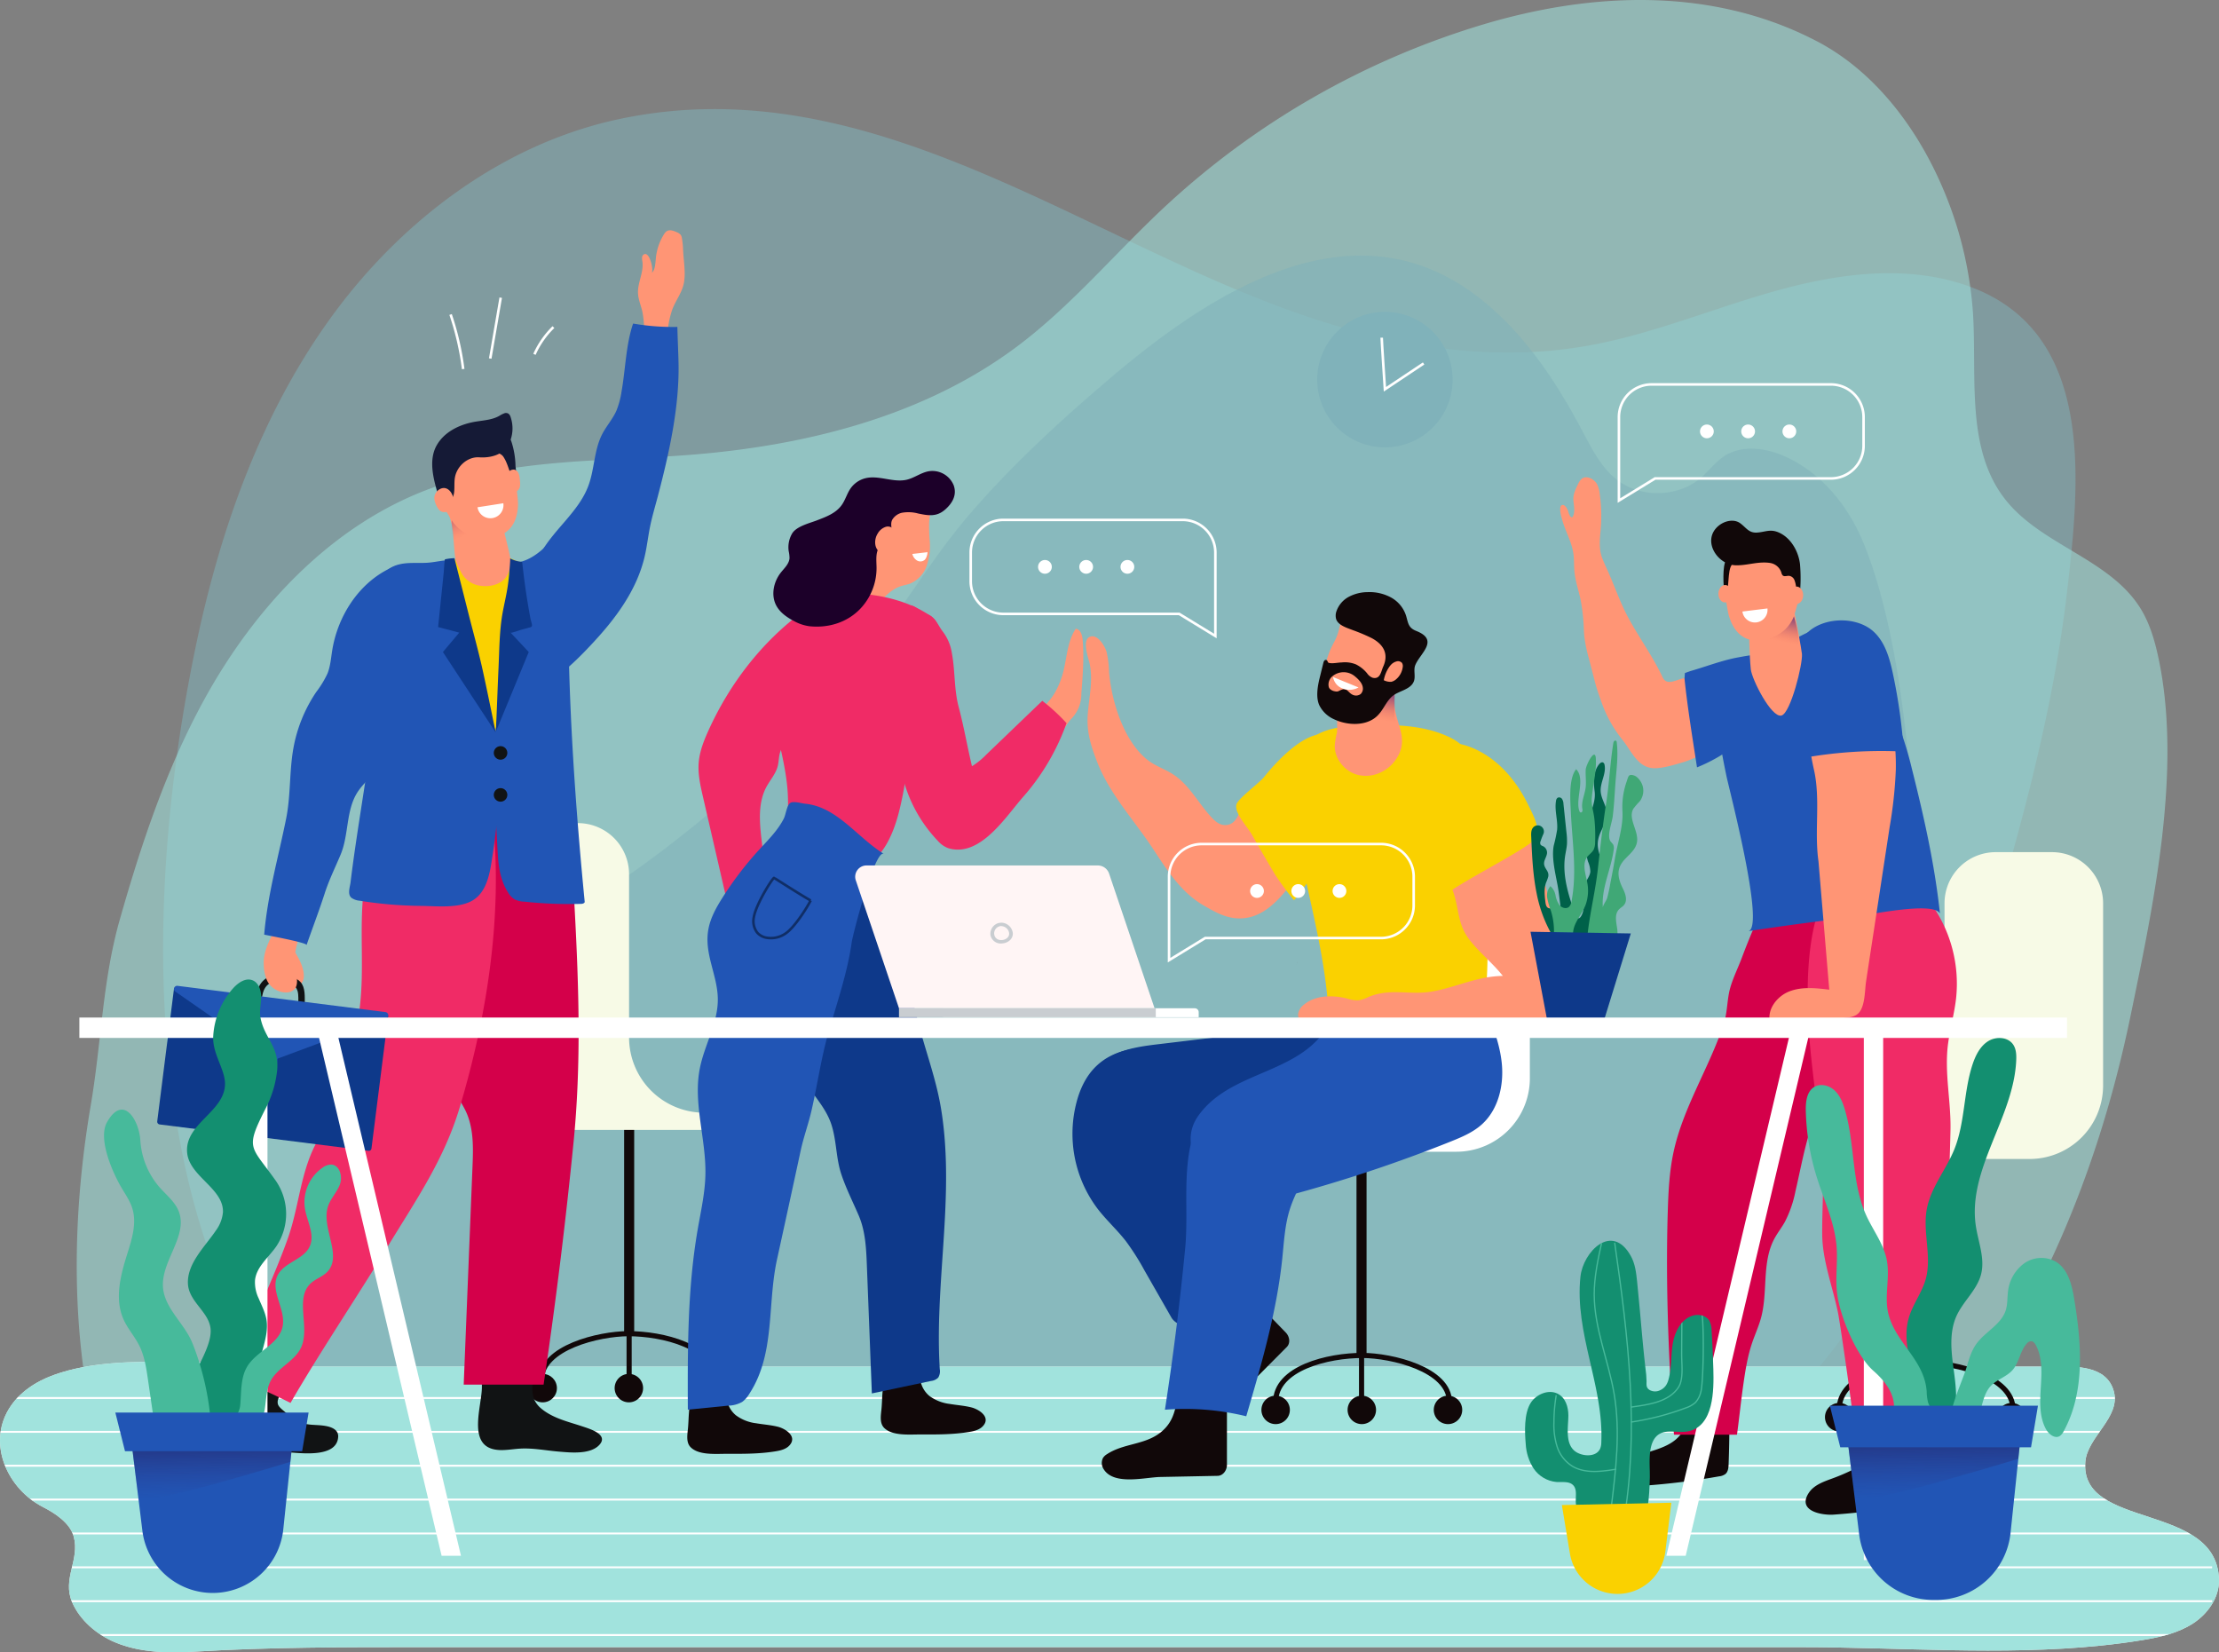 <svg xmlns="http://www.w3.org/2000/svg" xmlns:xlink="http://www.w3.org/1999/xlink" width="864.365" height="643.546" viewBox="0 0 864.365 643.546">
  <rect x="0" y="0" width="864.365" height="643.546" fill="#808080" stroke="none"/>
  <defs>
    <clipPath id="clip-path">
      <path id="Path_804" data-name="Path 804" d="M835.8,462.745c-38.507,3.938-78.721.586-117.07.586H180.7c-28.714,0-57.648-.015-86.246,1.7-10.84.647-22.076.614-32.075-3.619-7-2.963-13.6-8.506-16.652-15.6-3.928-9.123,3.1-16.516.629-25.541-1.484-5.416-7.423-9.177-12.051-11.552C20.79,401.781,12.636,384.551,21.067,370.6c3.856-6.382,10.462-10.726,17.474-13.258,14.64-5.288,31.316-5.227,46.668-5.189,14.517.035,28.988,1.89,43.484,1.89H794.485c7.6,0,15.2.05,22.8,0,8.29-.056,21.068-.768,23.8,9.837,2.559,9.929-10.28,17.575-11.139,27.135C827.541,417.8,881.34,406.638,882,437.135c.149,6.9-4.376,13.254-10.17,17s-12.711,5.3-19.518,6.424C846.849,461.46,841.34,462.178,835.8,462.745Z" transform="translate(-17.639 -352.143)" fill="#a1e3dd"/>
    </clipPath>
    <linearGradient id="linear-gradient" x1="0.137" y1="-0.391" x2="0.769" y2="1.476" gradientUnits="objectBoundingBox">
      <stop offset="0.265" stop-color="#371b85" stop-opacity="0.914"/>
      <stop offset="0.555" stop-color="#f26d5a" stop-opacity="0"/>
    </linearGradient>
    <linearGradient id="linear-gradient-2" x1="0.646" y1="-0.24" x2="0.343" y2="1.355" xlink:href="#linear-gradient"/>
    <linearGradient id="linear-gradient-3" x1="0.727" y1="-0.676" x2="0.253" y2="1.585" xlink:href="#linear-gradient"/>
    <linearGradient id="linear-gradient-4" x1="0.485" y1="-0.328" x2="0.589" y2="1.922" gradientUnits="objectBoundingBox">
      <stop offset="0" stop-color="#201b59" stop-opacity="0.914"/>
      <stop offset="0.555" stop-color="#2d3a8d" stop-opacity="0"/>
    </linearGradient>
    <linearGradient id="linear-gradient-5" x1="0.485" y1="-0.328" x2="0.589" y2="1.922" xlink:href="#linear-gradient-4"/>
    <clipPath id="clip-path-2">
      <path id="Path_921" data-name="Path 921" d="M385.806,408.686c.4-2.8,1.358-5.316,3.564-6.607,3.147-1.843,7.345-.305,11.007-.989,10.287-1.923,10.208-16.284,10-24.193q-.2-7.547-.677-15.084a8.345,8.345,0,0,0-.883-3.859c-1.246-2.055-4.094-2.656-6.4-1.994-4.5,1.285-7.031,6.149-7.829,10.764s-.407,9.41-1.618,13.933a8.16,8.16,0,0,1-1,2.425A5.554,5.554,0,0,1,389.714,385a4.4,4.4,0,0,1-4.181-.058c-1.421-.911-1.185-2.059-1.177-3.445a42.478,42.478,0,0,0-.424-5.042c-.437-3.781-.815-7.57-1.17-11.361-.7-7.449-1.306-14.908-2.083-22.351-.357-3.415-.742-6.921-2.446-9.979-7.369-13.23-18.6-1.609-19.628,8.039-2.345,21.946,9.084,42.641,8.126,64.425a6.54,6.54,0,0,1-.506,2.7c-1.72,3.428-7.219,2.829-9.761.85-3.984-3.1-2.557-9.817-2.561-13.857,0-3.3-1.06-7.025-4.25-8.571-3.618-1.752-8.338.35-10.4,3.582-2.662,4.172-2.366,11.318-1.966,15.96a19.6,19.6,0,0,0,3.054,9.6,12.086,12.086,0,0,0,8.935,5.292c2.128.128,4.555-.324,6.17.95,1.966,1.553,1.259,4.391,1.337,6.763.154,4.713,4.168,8.738,8.852,10.717s9.968,2.314,15.118,2.617c4.367-7.007,4.659-15.084,4.886-22.917C385.713,416.308,385.3,412.259,385.806,408.686Z" transform="translate(-337.027 -326.822)" fill="none"/>
    </clipPath>
  </defs>
  <g id="Group_787" data-name="Group 787" transform="translate(-918.5 -234.258)">
    <g id="Group_657" data-name="Group 657" transform="translate(900.861 167.258)">
      <path id="Path_799" data-name="Path 799" d="M679.363,599.106a291.088,291.088,0,0,0,20.672-23.225c17.42-21.864,31.751-46.62,41.055-73.026,3.895-11.059,3.776-19.827,4.815-31.046,1.205-12.992,6.679-25.537,10.419-37.979C771.686,382.731,787.2,331.177,793.418,278c5.124-43.8,11.32-102.977-40.385-119.888-24-7.847-50.269-3.969-74.547,2.954s-47.8,16.816-72.674,21.1c-35.661,6.145-72.559.409-106.9-11.015C411,141.917,328.016,72.9,229.639,93.686c-45.4,9.592-84.928,39.468-112.219,77S74.2,252.969,64.664,298.382c-20.026,95.4-23.2,220.66,39.108,300.724Z" transform="translate(29.38 19.647)" fill="#80b2ba" opacity="0.54"/>
      <path id="Path_800" data-name="Path 800" d="M760.279,139.536c-10.306-23.791-26.828-45.009-48.625-56.416-40.343-21.112-86.821-19.431-129.561-6.754a314.922,314.922,0,0,0-125.073,71.659c-19.033,17.811-35.908,38.047-56.74,53.712-36.437,27.4-82.612,38.927-128.066,42.454-33.816,2.623-68.681,1.322-100.527,13-38.832,14.232-68.865,46.6-88.655,82.917-14.614,26.819-24.274,55.925-32.594,85.209C43.714,448.98,43.316,473.184,39.17,497.5c-6.08,35.65-7.715,74.036-1.644,110.677H774.338q5.184-7.918,10.092-16c24.09-39.822,39.926-84.072,49.311-129.55,8.9-43.136,20.112-95.524,10.92-139.088-1.427-6.765-3.352-13.535-6.967-19.429-11.95-19.474-38.808-24.693-52.86-42.708-15.239-19.541-11-47.152-12.441-71.891A149.666,149.666,0,0,0,760.279,139.536Z" transform="translate(13.82)" fill="#a1e3dd" opacity="0.56"/>
      <path id="Path_801" data-name="Path 801" d="M676.989,569.83c14.742-11.6,25.967-26.519,30.555-47.754,7.365-34.076,7.451-69.25,7.5-104.113.054-33.89.1-67.866-3.076-101.641-2.472-26.305-7.481-59.788-17.608-84.212-5.971-14.4-16.589-27.375-30.9-33.557-7.392-3.192-16.427-4.328-23.175.063-3.441,2.239-5.913,5.667-9.017,8.353-9,7.786-23.575,8.126-32.927.77-6.136-4.827-9.735-12.092-13.386-18.992-10.129-19.145-22.407-37.623-39.336-51.132C496.9,98.735,441.8,133.673,401.439,167.958c-19.766,16.79-39.414,34.794-56.227,54.6-14.655,17.264-26.015,37.352-40.558,54.947A465.776,465.776,0,0,1,201.93,369.713c-23.047,15.168-47.712,28.491-67.193,48.028-14.281,14.32-25.3,31.536-35.27,49.133-27.237,48.095-43.93,121.482,14.949,154.637,18.315,10.313,39.388,14.565,60.231,17.277,42.292,5.5,85.136,5.187,127.562,1.44,21.754-1.921,43.359-4.888,64.944-8.15,14.716-2.225,29.261-.781,43.789-3.151a1046.572,1046.572,0,0,1,117.97-12.983c33.678-1.683,62.337-3.833,94.159-17.331C642.511,590.368,661.653,581.9,676.989,569.83Z" transform="translate(49.022 46.024)" fill="#80b2ba" opacity="0.54"/>
      <path id="Path_802" data-name="Path 802" d="M835.8,462.745c-38.507,3.938-78.721.586-117.07.586H180.7c-28.714,0-57.648-.015-86.246,1.7-10.84.647-22.076.614-32.075-3.619-7-2.963-13.6-8.506-16.652-15.6-3.928-9.123,3.1-16.516.629-25.541-1.484-5.416-7.423-9.177-12.051-11.552C20.79,401.781,12.636,384.551,21.067,370.6c3.856-6.382,10.462-10.726,17.474-13.258,14.64-5.288,31.316-5.227,46.668-5.189,14.517.035,28.988,1.89,43.484,1.89H794.485c7.6,0,15.2.05,22.8,0,8.29-.056,21.068-.768,23.8,9.837,2.559,9.929-10.28,17.575-11.139,27.135C827.541,417.8,881.34,406.638,882,437.135c.149,6.9-4.376,13.254-10.17,17s-12.711,5.3-19.518,6.424C846.849,461.46,841.34,462.178,835.8,462.745Z" transform="translate(0 245.212)" fill="#f0f0f0"/>
      <g id="Group_607" data-name="Group 607" transform="translate(17.639 597.356)">
        <path id="Path_803" data-name="Path 803" d="M835.8,462.745c-38.507,3.938-78.721.586-117.07.586H180.7c-28.714,0-57.648-.015-86.246,1.7-10.84.647-22.076.614-32.075-3.619-7-2.963-13.6-8.506-16.652-15.6-3.928-9.123,3.1-16.516.629-25.541-1.484-5.416-7.423-9.177-12.051-11.552C20.79,401.781,12.636,384.551,21.067,370.6c3.856-6.382,10.462-10.726,17.474-13.258,14.64-5.288,31.316-5.227,46.668-5.189,14.517.035,28.988,1.89,43.484,1.89H794.485c7.6,0,15.2.05,22.8,0,8.29-.056,21.068-.768,23.8,9.837,2.559,9.929-10.28,17.575-11.139,27.135C827.541,417.8,881.34,406.638,882,437.135c.149,6.9-4.376,13.254-10.17,17s-12.711,5.3-19.518,6.424C846.849,461.46,841.34,462.178,835.8,462.745Z" transform="translate(-17.639 -352.143)" fill="#a1e3dd"/>
        <g id="Group_606" data-name="Group 606" clip-path="url(#clip-path)">
          <g id="Group_604" data-name="Group 604" transform="translate(-16.407 14.145)">
            <line id="Line_31" data-name="Line 31" x2="878.093" fill="none" stroke="#fff" stroke-miterlimit="10" stroke-width="0.75"/>
            <line id="Line_32" data-name="Line 32" x2="878.093" transform="translate(0 13.19)" fill="none" stroke="#fff" stroke-miterlimit="10" stroke-width="0.75"/>
            <line id="Line_33" data-name="Line 33" x2="878.093" transform="translate(0 26.38)" fill="none" stroke="#fff" stroke-miterlimit="10" stroke-width="0.75"/>
            <line id="Line_34" data-name="Line 34" x2="878.093" transform="translate(0 39.571)" fill="none" stroke="#fff" stroke-miterlimit="10" stroke-width="0.75"/>
            <line id="Line_35" data-name="Line 35" x2="878.093" transform="translate(0 52.761)" fill="none" stroke="#fff" stroke-miterlimit="10" stroke-width="0.75"/>
          </g>
          <g id="Group_605" data-name="Group 605" transform="translate(-16.407 80.096)">
            <line id="Line_36" data-name="Line 36" x2="878.093" fill="none" stroke="#fff" stroke-miterlimit="10" stroke-width="0.75"/>
            <line id="Line_37" data-name="Line 37" x2="878.093" transform="translate(0 13.19)" fill="none" stroke="#fff" stroke-miterlimit="10" stroke-width="0.75"/>
            <line id="Line_38" data-name="Line 38" x2="878.093" transform="translate(0 26.381)" fill="none" stroke="#fff" stroke-miterlimit="10" stroke-width="0.75"/>
            <line id="Line_39" data-name="Line 39" x2="878.093" transform="translate(0 39.571)" fill="none" stroke="#fff" stroke-miterlimit="10" stroke-width="0.75"/>
            <line id="Line_40" data-name="Line 40" x2="878.093" transform="translate(0 52.761)" fill="none" stroke="#fff" stroke-miterlimit="10" stroke-width="0.75"/>
          </g>
        </g>
      </g>
      <g id="Group_608" data-name="Group 608" transform="translate(728.522 398.901)">
        <rect id="Rectangle_164" data-name="Rectangle 164" width="3.917" height="86.385" transform="translate(40.954 198.857) rotate(180)" fill="#110809"/>
        <path id="Path_805" data-name="Path 805" d="M470.517,370.487c0-12.757-22.571-18.107-33.849-18.127-13.423-.026-33.848,4.923-33.848,18.127" transform="translate(-397.281 -153.502)" fill="none" stroke="#110809" stroke-miterlimit="10" stroke-width="2"/>
        <line id="Line_41" data-name="Line 41" y1="21.188" transform="translate(39.008 199.207)" fill="none" stroke="#110809" stroke-miterlimit="10" stroke-width="2"/>
        <path id="Path_806" data-name="Path 806" d="M399.842,366.321a5.539,5.539,0,1,0,5.539-5.539A5.538,5.538,0,0,0,399.842,366.321Z" transform="translate(-399.842 -146.26)" fill="#110809"/>
        <path id="Path_807" data-name="Path 807" d="M417.89,366.321a5.539,5.539,0,1,0,5.539-5.539A5.538,5.538,0,0,0,417.89,366.321Z" transform="translate(-384.321 -146.26)" fill="#110809"/>
        <path id="Path_808" data-name="Path 808" d="M435.938,366.321a5.539,5.539,0,1,0,5.539-5.539A5.539,5.539,0,0,0,435.938,366.321Z" transform="translate(-368.801 -146.26)" fill="#110809"/>
        <path id="Path_809" data-name="Path 809" d="M444.125,328.92V265.361a19.918,19.918,0,0,1,19.918-19.916h21.931a19.917,19.917,0,0,1,19.918,19.916v71.056a28.618,28.618,0,0,1-28.534,28.534h-71.5a3.357,3.357,0,0,1-3.357-3.357h0a3.357,3.357,0,0,1,3.357-3.357h8.952A29.317,29.317,0,0,0,444.125,328.92Z" transform="translate(-397.557 -245.445)" fill="#f7fae6"/>
      </g>
      <g id="Group_609" data-name="Group 609" transform="translate(200.912 387.594)">
        <rect id="Rectangle_165" data-name="Rectangle 165" width="3.916" height="86.385" transform="translate(59.844 112.474)" fill="#110809"/>
        <path id="Path_810" data-name="Path 810" d="M130.993,364.408c0-12.756,22.571-18.1,33.849-18.127,13.425-.026,33.849,4.923,33.849,18.127" transform="translate(-103.432 -147.423)" fill="none" stroke="#110809" stroke-miterlimit="10" stroke-width="2"/>
        <line id="Line_42" data-name="Line 42" y1="21.188" transform="translate(61.79 199.208)" fill="none" stroke="#110809" stroke-miterlimit="10" stroke-width="2"/>
        <path id="Path_811" data-name="Path 811" d="M175.491,360.243a5.539,5.539,0,1,1-5.539-5.539A5.541,5.541,0,0,1,175.491,360.243Z" transform="translate(-74.692 -140.18)" fill="#110809"/>
        <path id="Path_812" data-name="Path 812" d="M157.442,360.243A5.539,5.539,0,1,1,151.9,354.7,5.539,5.539,0,0,1,157.442,360.243Z" transform="translate(-90.214 -140.18)" fill="#110809"/>
        <circle id="Ellipse_48" data-name="Ellipse 48" cx="5.539" cy="5.539" r="5.539" transform="translate(22.582 214.524)" fill="#110809"/>
        <path id="Path_813" data-name="Path 813" d="M177.942,322.841V259.284a19.918,19.918,0,0,0-19.918-19.918H136.091a19.917,19.917,0,0,0-19.916,19.918v71.054a28.616,28.616,0,0,0,28.534,28.534h71.5a3.358,3.358,0,0,0,3.357-3.357h0a3.359,3.359,0,0,0-3.357-3.357h-8.952A29.317,29.317,0,0,1,177.942,322.841Z" transform="translate(-116.175 -239.366)" fill="#f7fae6"/>
      </g>
      <g id="Group_610" data-name="Group 610" transform="translate(285.353 250.432)">
        <path id="Path_814" data-name="Path 814" d="M244.363,221.927a32.7,32.7,0,0,0,2.1-5.372c1.752-6,1.681-12.705,5.165-17.891,1.862.2,2.544,2.53,2.7,4.4.573,6.941.024,13.92-.524,20.863a13.679,13.679,0,0,1-4.168,10.068c-2.463,2.963-8.853,14.223-13.155,12.648-3.067-1.123-4.256-7.909-3.367-10.576,1.321-3.967,4.1-5.247,6.82-7.873A22.974,22.974,0,0,0,244.363,221.927Z" transform="translate(-100.305 -137.206)" fill="#ff9575"/>
        <path id="Path_815" data-name="Path 815" d="M202.827,377.437a4.022,4.022,0,0,0,.608.772c3.233,3.2,9.873,2.52,14.307,2.539,6.266.028,12.57.052,18.83-.982,1.97-.324,4.1-.85,5.433-2.4,3.013-3.5-1.8-6.432-4.514-7.127-2.79-.714-5.723-.9-8.578-1.386a16.525,16.525,0,0,1-7.888-3.117,10.181,10.181,0,0,1-3.445-5.8c-.489-2.4-.255-5.254-2.009-6.906-1.549-1.46-4.726-1.525-6.677-.469a11.535,11.535,0,0,0-5.005,6.253c-1.445,3.921-1.116,8.4-1.559,12.452C202.1,373.36,201.78,375.711,202.827,377.437Z" transform="translate(-126.725 -5.479)" fill="#110809"/>
        <path id="Path_816" data-name="Path 816" d="M244.895,351.615q-.218-1.548-.471-3.093c-1.957-11.915-6.2-22.8-9.084-34.381-3.973-15.971-7.962-31.822-13.206-47.444-2.154-6.415-3.837-14.478-7.137-20.352-3.034-5.4-7.144-4.962-13.41-3.787-3.512.657-7.241,1.425-9.795,3.923a17.222,17.222,0,0,0-3.525,5.993c-4.946,12.1-6.984,23.164-7.948,35.962-.653,8.688,1.189,15.194,3.264,23.309,2.347,9.172,2.306,17.51,7.579,25.878,3.551,5.634,8.407,10.587,10.5,16.909,2.087,6.292,1.786,13.057,3.876,19.392,1.841,5.572,4.522,10.823,6.83,16.215,2.61,6.1,2.905,12.9,3.162,19.52q.968,24.867,1.934,49.734l23.039-4.855a4.68,4.68,0,0,0,2.816-1.309,4.749,4.749,0,0,0,.6-3.322c-1.256-20.253,1.151-40.529,2.1-60.8C246.606,376.623,246.627,364.018,244.895,351.615Z" transform="translate(-145.567 -100.1)" fill="#0e398a"/>
        <path id="Path_817" data-name="Path 817" d="M162.3,381.491a4.087,4.087,0,0,0,.608.77c3.233,3.2,9.873,2.522,14.307,2.541,6.266.026,12.57.05,18.83-.982,1.97-.326,4.1-.852,5.433-2.4,3.013-3.5-1.8-6.432-4.514-7.127-2.79-.714-5.723-.9-8.578-1.388a16.507,16.507,0,0,1-7.888-3.117,10.183,10.183,0,0,1-3.445-5.8c-.489-2.4-.255-5.256-2.009-6.906-1.549-1.462-4.726-1.527-6.677-.471a11.542,11.542,0,0,0-5.005,6.253c-1.445,3.921-1.116,8.4-1.559,12.454C161.578,377.412,161.256,379.765,162.3,381.491Z" transform="translate(-161.574 -1.995)" fill="#110809"/>
        <path id="Path_818" data-name="Path 818" d="M224.92,207.243c.352-.093.7-.2,1.04-.318a11.628,11.628,0,0,0,6.556-6.932,24.024,24.024,0,0,0,1.2-9.7,64.609,64.609,0,0,1-.223-7.369c.173-2.5.815-5.055.175-7.483-1.626-6.171-9.177-6.938-14.461-6.77-6.3.2-13.613,3.872-16.97,9.35a10.421,10.421,0,0,0-.883,9.7,12.262,12.262,0,0,0,6.1,5.478l-11.128,12.622c-3.326,3.772-7.466,7.191-8.718,12.283-.733,2.983,3.21,3.791,4.676,1.626a18.168,18.168,0,0,1,3.629-3.74,4.153,4.153,0,0,0,4.058,3.752,3.488,3.488,0,0,0,4.52,3C212.1,220,214.628,210.478,222.448,207.9,223.257,207.63,224.1,207.463,224.92,207.243Z" transform="translate(-139.272 -163.015)" fill="#ff9575"/>
        <path id="Path_819" data-name="Path 819" d="M218.774,212.433c1.123-4.094,6.7-12.419,4.644-16.131-1.706-3.076-5.688-4.313-9.162-3.763s-6.54,2.533-9.378,4.609c-16.256,11.883-28.915,28.4-37.181,46.756-1.756,3.895-3.337,7.951-3.69,12.209-.376,4.514.647,9.015,1.663,13.431q6.57,28.538,13.137,57.077c4.715,1.992,10.247-1.8,12.053-6.594s.96-10.114.169-15.17q-1.467-9.4-2.569-18.843c-.8-6.889-1.367-14.27,1.919-20.376,1.445-2.686,3.6-5.044,4.38-7.994.495-1.879.392-3.891,1.029-5.725,1.512-4.354,6.354-6.876,9.054-10.436a82.612,82.612,0,0,0,8.926-15.042A94.828,94.828,0,0,0,218.774,212.433Z" transform="translate(-159.549 -142.583)" fill="#f02b66"/>
        <path id="Path_820" data-name="Path 820" d="M232.147,246.521c.058-7.027,1.918-13.94,4.211-20.536,2.264-6.506,5.978-12.692,7.559-19.36a6.879,6.879,0,0,0,.216-2.963,6.7,6.7,0,0,0-3.093-3.826c-8.922-6.175-22.158-8.965-32.858-8.487-15.653.7-27.115,14.409-28.865,29.454-.934,8.044.42,16.172,2.124,24.09S185.2,260.7,185.7,268.785c.34,5.511-.063,11.024-.251,16.533-.175,5.126-1.321,10.695,4.233,13.224,13.481,6.138,27.8,2.784,34.952-10.442,3.324-6.145,4.873-13.074,6.188-19.935C232.237,260.793,232.09,253.677,232.147,246.521Z" transform="translate(-146.578 -143.542)" fill="#f02b66"/>
        <path id="Path_821" data-name="Path 821" d="M259.865,235.349q-8.621,8.283-17.244,16.565a28.3,28.3,0,0,1-5.55,4.494c-1.823-7.644-3.16-15.493-5.18-23.073-1.823-6.843-1.347-14.011-2.645-20.938A18.3,18.3,0,0,0,225.725,204c-1.8-2.323-2.7-5.258-5.548-6.616-.716-.34-1.5-.539-2.2-.9-1.752-.891-3.154-2.775-5.119-2.712a1.54,1.54,0,0,0-1.01.352,1.736,1.736,0,0,0-.4.66,11.966,11.966,0,0,0-.5,4.075c-.08,2.775-.3,6.17-1.631,8.662a40.367,40.367,0,0,0-3.3,7.049c-1.988,6.2-3.506,12.711-3.242,19.269.175,4.371,2.682,6.614,4.1,10.741,1.507,4.4,1.806,9.144,2.708,13.684a54.958,54.958,0,0,0,14.089,27.1,10.1,10.1,0,0,0,4.114,2.954c12.449,3.822,22.478-12.319,29.252-20a88,88,0,0,0,16.87-28.675,73.428,73.428,0,0,0-9.443-8.7Q262.16,233.147,259.865,235.349Z" transform="translate(-126.175 -141.411)" fill="#f02b66"/>
        <path id="Path_822" data-name="Path 822" d="M213.82,237.245a22.344,22.344,0,0,0-6.517-1.661c-1.386-.132-4.5-1.131-5.721-.277-1.345.936-1.713,4.533-2.5,6.082-2.332,4.607-6.119,8.327-9.571,12.093a132.628,132.628,0,0,0-14.365,18.791c-2.371,3.755-4.589,7.721-5.414,12.084-1.815,9.571,3.473,17.765,3.646,27.1.175,9.417-5.191,18-7.008,27.243-2.675,13.607,2.481,27.526,2.176,41.39-.156,7.142-1.76,14.158-2.982,21.2-4.025,23.16-3.949,46.812-3.861,70.318l15.785-1.57a11.537,11.537,0,0,0,5.379-1.447,10.521,10.521,0,0,0,2.76-3.121c10.219-15.631,6.93-34.712,10.829-52.457q4.637-21.114,9.186-42.232c1.133-5.282,3.032-10.418,4.254-15.754,2.362-10.319,3.7-20.309,6.625-30.461,3.262-11.323,7.418-23.437,9.019-35.034.394-2.842,9.067-36.53,12.532-34.387C229.52,249.854,222.8,240.993,213.82,237.245Z" transform="translate(-161.484 -105.989)" fill="#2155b5"/>
        <path id="Path_823" data-name="Path 823" d="M246.633,180.554c2.678-2.383,4.536-5.55,3.236-9.279a8.95,8.95,0,0,0-9.938-5.5c-2.929.582-5.422,2.55-8.325,3.247-5.286,1.268-10.9-1.866-16.18-.558a10,10,0,0,0-5.708,3.9c-1.423,2.018-2.055,4.509-3.486,6.523-2.3,3.242-6.145,4.622-9.705,5.993-2.915,1.12-8.02,2.318-9.672,5.2a10.632,10.632,0,0,0-1.287,6.752,13.183,13.183,0,0,1,.327,2.753c-.147,2.2-1.975,3.845-3.348,5.571-2.842,3.577-3.962,8.775-1.843,12.823,1.423,2.719,4.064,4.589,6.78,6.019a17.233,17.233,0,0,0,6.14,2.1c7.248.764,14.519-1.345,19.7-6.659a23.049,23.049,0,0,0,6.471-16.31c-.052-2.957-.517-6.385,1.613-8.439,1.719-1.655,3.7-1.91,4.215-4.533.363-1.847-.651-3.93.35-5.639a5.95,5.95,0,0,1,3.681-2.608,14.392,14.392,0,0,1,6.378.292c4,.833,7.135,1.306,10.323-1.41Z" transform="translate(-146.068 -165.622)" fill="#1c0029"/>
        <path id="Path_824" data-name="Path 824" d="M208.718,182.86c-.03-.644-.119-1.287-.113-1.933a6.7,6.7,0,0,0-.071-1.882,2.86,2.86,0,0,0-3.435-1.689,5.657,5.657,0,0,0-3.19,2.628c-1.534,2.4-1.473,6.367,1.585,7.631,2.314.958,5-1.553,5.214-3.83A6.693,6.693,0,0,0,208.718,182.86Z" transform="translate(-127.736 -155.606)" fill="#ff9575"/>
        <path id="Path_825" data-name="Path 825" d="M197.7,259.639c-3.623-2.011-14.206-8.8-14.21-8.8-.5-.167-7.086,10.22-7.912,15.281a7.376,7.376,0,0,0,1.3,6.03,6.361,6.361,0,0,0,3.147,1.892,9.959,9.959,0,0,0,7.817-1.49c3.288-2.1,8.106-9.486,9.856-12.912" transform="translate(-149.647 -92.341)" fill="none" stroke="#051433" stroke-miterlimit="10" stroke-width="1" opacity="0.6"/>
        <path id="Path_826" data-name="Path 826" d="M208.707,183.351a4.144,4.144,0,0,0,1.819,2.544,2.581,2.581,0,0,0,2.985-.244,3.067,3.067,0,0,0,.668-1.04,5.618,5.618,0,0,0,.432-1.882c0-.052-.006-.117-.054-.132s-.063.095-.017.073" transform="translate(-121.041 -151.024)" fill="#fff"/>
      </g>
      <g id="Group_625" data-name="Group 625" transform="translate(78.749 156.698)">
        <path id="Path_827" data-name="Path 827" d="M169.425,132.942c.106-3.272-.445-6.781-.6-9.934a32.4,32.4,0,0,0-.472-4.767,3.154,3.154,0,0,0-.413-1.168,3.568,3.568,0,0,0-1.574-1.107c-1.263-.577-2.809-1.136-3.96-.361a3.954,3.954,0,0,0-.986,1.1,21.38,21.38,0,0,0-3.019,7.953c-.37,1.791-.175,6.19-1.867,7.152.941-.534-.51-7.989-2.769-7.311a1.484,1.484,0,0,0-.926,1.289,6.59,6.59,0,0,0,.141,1.67c.569,4.155-1.947,8.2-1.715,12.391.154,2.771,1.464,5.3,1.869,8.031a40.6,40.6,0,0,1,.465,8.8c-.16,2.1.028,8.71-2.288,9.914a13.966,13.966,0,0,1,9.752-1.135q.926-5.956,1.853-11.917a35.967,35.967,0,0,1,1.787-7.715c1.35-3.434,3.765-6.458,4.443-10.146A18.65,18.65,0,0,0,169.425,132.942Z" transform="translate(36.152 -115.226)" fill="#ff9575"/>
        <g id="Group_611" data-name="Group 611" transform="translate(125.099 421.085)">
          <path id="Path_828" data-name="Path 828" d="M142.271,379.355c.383.335.783.649,1.194.943,4.434,3.19,9.848,4.4,14.941,6.106,2.686.9,10.139,3.045,6.77,7.012-3.441,4.055-11.385,3.186-15.994,2.8-5.024-.42-10.027-1.449-15.06-1.159-3.2.184-6.406.9-9.566.392-11.043-1.761-5.329-16.929-5.3-24.332.026-7.228-.223-14.58,1.661-21.628.831-3.106,2.384-6.426,5.405-7.529,1.934-.707,5.005-.218,6.912.547,2.29.919,2.714,2.734,3.367,5.081a76.675,76.675,0,0,1,2.357,22.587,14.385,14.385,0,0,0,.5,5.29A9.522,9.522,0,0,0,142.271,379.355Z" transform="translate(-117.753 -341.62)" fill="#111314"/>
        </g>
        <g id="Group_613" data-name="Group 613" transform="translate(107.247 71.157)">
          <path id="Path_829" data-name="Path 829" d="M112.811,180.732c.125.45.251.9.383,1.343a28.551,28.551,0,0,1,.6,5.355c.288,3.11.433,6.3,1,9.376.737,3.969,10.933,21.736,14.761,21.659,4.2-.086,7.516-17.285,6.8-21.378-.973-5.571-3.928-16.595-3.943-16.667-1.241-3.385-3.383-6.677-6.7-8.323-3.487-1.73-8.383-1.376-12.138-.973a3.1,3.1,0,0,0-1.709.552c-.9.751-.725,2.154-.472,3.3C111.833,176.911,112.288,178.833,112.811,180.732Z" transform="translate(-105.537 -138.598)" fill="#ff9575"/>
          <path id="Path_830" data-name="Path 830" d="M132.55,185.668a.314.314,0,0,0,.054-.266c-.608-2.384-1.062-4.081-1.068-4.109-5.318-14.506-20.333-10.237-19.251.214.1.965.3,3.192.528,5.708l1.737,1.235C120.436,192.856,128.138,191.328,132.55,185.668Z" transform="translate(-104.651 -137.587)" fill="url(#linear-gradient)"/>
          <g id="Group_612" data-name="Group 612">
            <path id="Path_831" data-name="Path 831" d="M131.5,159.993c-2.862-1.092-7.717,3-10.7,3.761-2.9,1.04-7.455,2.381-9.278,4.842-3.859,5.212-2.014,13.183,1.5,18.492.59.889,1.869,3.182,2.544,4.006,5.4,6.577,13.8,6.158,17.848,4.622,4.838-1.838,7.02-6.344,7.127-12.279.02-1.068-.374-4.486-.491-5.546C139.339,171.384,134.516,161.141,131.5,159.993Z" transform="translate(-107.104 -148.043)" fill="#ff9575"/>
            <path id="Path_832" data-name="Path 832" d="M136.181,153.63a9.981,9.981,0,0,0-1.767.9c-3.194,1.873-7.111,1.812-10.732,2.582-5.388,1.149-10.827,3.891-13.686,8.8-3.512,6.024-1.242,13.633.577,19.889a6.3,6.3,0,0,0,.463,1.244c2.219,4.122,5.208.642,5.632-2.5.264-1.962,0-3.975.333-5.928.761-4.43,4.987-8.191,9.491-7.868,4.205.3,9.259-.9,11.394-4.938a13.661,13.661,0,0,0,.811-10.741,2.57,2.57,0,0,0-.8-1.293A1.81,1.81,0,0,0,136.181,153.63Z" transform="translate(-108.155 -153.483)" fill="#151a36"/>
            <path id="Path_833" data-name="Path 833" d="M129.9,176.146c-.015.232-.037.461-.071.683a1.026,1.026,0,0,1-.534-.223c-2.185-3.041-2.5-7.014-4.568-10.09-.87-1.295-2.323-1.321-3.084-2.353-1.1-1.494-.342-4.44,1.084-5.437a3.383,3.383,0,0,1,4.451.6,5.212,5.212,0,0,1,.718,1.389,32.755,32.755,0,0,1,1.559,9.471A50.139,50.139,0,0,1,129.9,176.146Z" transform="translate(-97.007 -149.467)" fill="#151a36"/>
            <path id="Path_834" data-name="Path 834" d="M115.655,176.478a4.005,4.005,0,0,1-1.929,1.862,2.971,2.971,0,0,1-2.641-.121c-1.213-.722-2.291-3.268-2.457-4.616a3.977,3.977,0,0,1,1.5-3.573C114.139,166.95,117.4,173.121,115.655,176.478Z" transform="translate(-107.773 -139.973)" fill="#ff9575"/>
            <path id="Path_835" data-name="Path 835" d="M129.059,169.638l.009.1a7.469,7.469,0,0,1,0,2.2,2.538,2.538,0,0,1-1.189,1.78c-1.328.709-3.184-.807-3.77-1.934a5.478,5.478,0,0,1,.05-4.828,2.726,2.726,0,0,1,2.76-1.592,2.491,2.491,0,0,1,1.627,1.5,7.411,7.411,0,0,1,.459,2.239Z" transform="translate(-94.896 -143.304)" fill="#ff9575"/>
          </g>
        </g>
        <path id="Path_836" data-name="Path 836" d="M168,191.191A3.116,3.116,0,0,0,165.812,190q-3.7-.851-7.33-1.986c-2.265-.709-4.243-1.765-6.634-2.178a14.478,14.478,0,0,1-1.782-.363,11.276,11.276,0,0,1-1.295-.523q-1.186-.541-2.375-1.079a10.1,10.1,0,0,1-1.739,7.592c-2.18,2.745-6.235,3.681-9.583,3.216a9.865,9.865,0,0,1-7.741-5.146,51.184,51.184,0,0,1-2.345-5.171c-1.218-.262-4.023.6-4.914.789-2.565.551-5.109,1.2-7.646,1.864-3.871,1.01-7.741,2.042-11.575,3.184-4.155,3.34.134,9.2-.445,11.759-1.73,7.646-.742,100.146-.742,100.146l62.275-1.008q.558-8.409,1.071-16.823,1.13-18.21,2.109-36.425c.616-11.653,1.22-23.313,1.484-34.978.05-2.223.056-4.443.078-6.666a42.1,42.1,0,0,1,.015-5.284c.017-.119.034-.24.052-.361.422-2.691,1.458-5.28,1.49-8.031A2.666,2.666,0,0,0,168,191.191Z" transform="translate(-8.765 -56.194)" fill="#fad100"/>
        <g id="Group_615" data-name="Group 615" transform="translate(105.65 223.813)">
          <g id="Group_614" data-name="Group 614">
            <path id="Path_837" data-name="Path 837" d="M164.406,276.446q-.418-7.84-.924-15.668c-.257-4.006-.616-8.176-2.688-11.614-2.794-4.633-11.052-9.149-15.851-11.7-6.822-3.629-15.441-1.732-21.46,2.764-6.326,4.724-10.286,12.015-12.756,19.515a69.2,69.2,0,0,0-1.35,38.356c1.7,6.72,5.552,14.16,5.742,21.116.229,8.453-3.132,15.635.383,24.081,1.776,4.269,4.858,7.886,6.724,12.116,2.883,6.542,2.647,13.974,2.358,21.116q-1.713,42.4-3.424,84.809h31.115a.4.4,0,0,0,.013-.045q3.633-24.518,6.649-49.12,2.768-22.582,5.014-45.219C166.954,336.716,166.037,306.841,164.406,276.446Z" transform="translate(-107.296 -235.558)" fill="#d4004a"/>
          </g>
        </g>
        <g id="Group_616" data-name="Group 616" transform="translate(24.226 433.931)">
          <path id="Path_838" data-name="Path 838" d="M86.465,370.062a3.387,3.387,0,0,0-.035,1.72c.454,1.585,2.876,2.844,3.949,4.2,1.992,2.513,5.386,3.411,8.573,3.776,2.883.331,8.985-.054,10.639,3.086a3.435,3.435,0,0,1,.307,1.9c-.7,8.067-14.582,6.112-19.85,5.762l-14.9-.993c-7.165-.478-13.635-3.471-11.052-11.88a39.667,39.667,0,0,1,2.035-4.968q2.843-6.127,5.686-12.257c1.575-3.4,3.231-6.9,6.063-9.356,3.413-2.952,11.868-4.213,13.7,1.33.631,1.91-.037,3.98-.7,5.881q-1.306,3.733-2.61,7.464A42.691,42.691,0,0,0,86.465,370.062Z" transform="translate(-63.519 -348.527)" fill="#111314"/>
        </g>
        <g id="Group_618" data-name="Group 618" transform="translate(28.429 219.339)">
          <g id="Group_617" data-name="Group 617">
            <path id="Path_839" data-name="Path 839" d="M168.306,243.958a6.993,6.993,0,0,0-1.36-4.164c-.818-.889-2.029-1.3-2.978-2.046-2.861-2.254-1.574-3.491-6.244-4.185a39.15,39.15,0,0,0-10.613-.1c-6.158.783-12.668,3-16.985,7.663-7.644,8.256-11.177,19.861-12.335,30.836-1.557,14.735.389,29.691-1.4,44.4-1.056,8.693-3.4,17.175-4.856,25.809-.82,4.86-1.389,9.873-3.608,14.273-1.538,3.052-3.806,5.667-5.781,8.455-8.822,12.451-8.829,27.557-13.773,41.524-5.749,16.236-16.092,37.815-22.595,53.758,1.036.4,1.94.729,2.381.921,2.39,1.042,4.823,1.973,7.239,2.952,4.773,1.934,9.393,4.207,14.013,6.482,10.708-18.616,26.609-42.4,37.7-60.668,11-18.131,22.107-33.939,28.273-54.67C166.007,319.475,171.975,281.228,168.306,243.958Z" transform="translate(-65.779 -233.152)" fill="#f02b66"/>
          </g>
        </g>
        <path id="Path_840" data-name="Path 840" d="M121.758,258.441c.117-.564.227-1.123.326-1.681,1.655-9.5,2.656-19.1,3.417-28.708.379-4.81.724-9.623,1.006-14.437.238-4.077.967-8.074,1.246-12.166.242-3.526.532-7.284,2.941-10.016a1.242,1.242,0,0,0,.549,0c6.739-1.479,12.512-7.706,17.028-14.188a2.841,2.841,0,0,1,2.2-.136c1.382.51,2.039,2.078,2.344,3.517.962,4.522.026,9.119.329,13.678.27,4.079.772,7.484.681,11.608-.1,4.527.608,8.764-1.272,13.051-2.159,4.918-1.927,9.841-1.767,15.179.895,29.893,3.128,59.783,6.015,89.436.136.588-.681.887-1.283.919a162.139,162.139,0,0,1-22.113-.852,9.436,9.436,0,0,1-3.874-.891,7.491,7.491,0,0,1-2.5-2.58c-3.99-6.181-3.956-13.148-4.354-20.184q-.7-12.446-1.4-24.89c-.18-3.2-.688-6.5-.616-9.692A39.184,39.184,0,0,1,121.758,258.441Z" transform="translate(9.834 -62.151)" fill="#2155b5"/>
        <path id="Path_841" data-name="Path 841" d="M100.012,249.5c-2.515,20.158-6.238,40.147-8.71,60.317-.219,1.793-1.3,4.624.368,6.011a6.367,6.367,0,0,0,3.141,1.116,158.782,158.782,0,0,0,23.917,2.029c6.049.056,14.9,1.1,20.305-2.238,5.12-3.164,6.469-9.88,7.341-15.838a235.3,235.3,0,0,0,2.7-24.963,70.213,70.213,0,0,0-.318-11.768c-.517-3.938-.134-7.946-.779-11.867a45.135,45.135,0,0,0-2.284-7.736,289.649,289.649,0,0,1-8.909-30.105c-2.353-9.884-3.72-19.909-5.63-29.854a.41.41,0,0,0-.1-.227.428.428,0,0,0-.285-.08c-3.249-.091-6.257.794-9.454,1.014-2.978.2-5.982-.078-8.946.268s-6.019,1.441-7.843,3.805c-2.924,3.787-2.842,9.542-2.636,14.074.192,4.207.989,8.448.87,12.663C102.447,227.284,101.394,238.416,100.012,249.5Z" transform="translate(-15.87 -55.834)" fill="#2155b5"/>
        <g id="Group_621" data-name="Group 621" transform="translate(38.144 265.935)">
          <path id="Path_842" data-name="Path 842" d="M84.662,276.727c.061-3.59-1.9-6.958-3.705-9.992a3.479,3.479,0,0,0-.83-1.045,1.249,1.249,0,0,0-1.259-.2,1.619,1.619,0,0,0-.614.632c-2.185,3.456-.125,5.208,2.111,7.646.828.9,1.719,2.076,1.309,3.231a4.767,4.767,0,0,1-1.27,1.562c-.72.746-1.241,3.681.67,2.777C83.1,280.378,84.623,279.015,84.662,276.727Z" transform="translate(-65.566 -252.022)" fill="#ff9575"/>
          <path id="Path_843" data-name="Path 843" d="M90.459,282.467c-.03-2.712.327-6.354-1.629-8.537-1.739-1.94-4.921-2.505-7.377-2.7-6.789-.549-9.454,3.6-10.433,9.757-.259,1.62,2.271,1.938,2.528.32.331-2.085.618-4.432,2.141-6.011,1.719-1.782,4.308-1.743,6.607-1.41,2.336.34,4.594.939,5.351,3.476.482,1.616.272,3.789.29,5.47C87.955,284.463,90.478,284.089,90.459,282.467Z" transform="translate(-71.002 -247.047)" fill="#111314"/>
          <g id="Group_620" data-name="Group 620" transform="translate(3.46)">
            <g id="Group_619" data-name="Group 619">
              <path id="Path_844" data-name="Path 844" d="M86.025,269.607a42.255,42.255,0,0,0-1.047,5.15c-.283,2.615.4,4.931.683,7.481.212,1.91.575,4.445-1.062,5.87a4.6,4.6,0,0,1-3.021,1.019,8.359,8.359,0,0,1-7.39-4.615,16.2,16.2,0,0,1-1.3-6.05c-.359-5.747,2.885-10.678,5.228-15.746.636-1.376,1.516-3.454,2.965-4.177,2-1,3.98.387,4.832,2.178a11.114,11.114,0,0,1,.593,6.54C86.38,268.047,86.209,268.828,86.025,269.607Z" transform="translate(-72.862 -258.204)" fill="#ff9575"/>
            </g>
          </g>
        </g>
        <g id="Group_622" data-name="Group 622" transform="translate(0 294.272)">
          <rect id="Rectangle_166" data-name="Rectangle 166" width="84.121" height="53.986" rx="1" transform="translate(6.766 0.291) rotate(7.2)" fill="#0e398a"/>
          <path id="Path_845" data-name="Path 845" d="M136.716,286.066,93.682,302.078a1.477,1.477,0,0,1-1.347-.169L54.634,275.7a1.243,1.243,0,0,1,.969-2.243l80.734,10.2A1.243,1.243,0,0,1,136.716,286.066Z" transform="translate(-47.418 -273.44)" fill="#2155b5"/>
          <path id="Path_846" data-name="Path 846" d="M77.12,289c.095-1.536-2.288-1.847-2.383-.3q-.139,2.252-.491,4.479c-.242,1.529,2.141,1.828,2.383.3Q76.983,291.245,77.12,289Z" transform="translate(-30.084 -261.196)" fill="#2155b5"/>
        </g>
        <g id="Group_623" data-name="Group 623" transform="translate(41.791 130.143)">
          <path id="Path_847" data-name="Path 847" d="M115.8,190.493c-8.785,6.685-14.6,17.268-16.345,28.279-.476,3-.7,6.088-1.823,8.909a39.49,39.49,0,0,1-4.4,7.22,57.117,57.117,0,0,0-8.915,22.05c-1.577,8.972-.988,18.237-2.781,27.168-3.073,15.294-7.239,29.625-8.565,45.262,1.417.322,16.823,3.13,16.5,4.07,2.327-6.681,4.877-13.327,7.046-20.054,1.711-5.314,4.021-9.941,6.2-15.121,3.3-7.814,2.012-17.283,6.62-24.4,1.791-2.769,4.352-4.959,6.283-7.635,5.963-8.26,5.1-19.757,9.973-28.7,2.708-4.97,7.07-8.911,9.609-13.97,4.525-9.015,2.081-19.215.405-28.586-1.315-7.352-5.146-12.14-12.97-8.586A35.569,35.569,0,0,0,115.8,190.493Z" transform="translate(-72.963 -185.196)" fill="#2155b5"/>
        </g>
        <g id="Group_624" data-name="Group 624" transform="translate(131.24 200.919)">
          <path id="Path_848" data-name="Path 848" d="M126.321,225.881a2.633,2.633,0,1,1-2.632-2.632A2.632,2.632,0,0,1,126.321,225.881Z" transform="translate(-121.055 -223.249)" fill="#111314"/>
          <path id="Path_849" data-name="Path 849" d="M126.321,234.674a2.633,2.633,0,1,1-2.632-2.632A2.633,2.633,0,0,1,126.321,234.674Z" transform="translate(-121.055 -215.687)" fill="#111314"/>
        </g>
        <path id="Path_850" data-name="Path 850" d="M117.637,173.954a5.094,5.094,0,0,0,10.066-1.57Z" transform="translate(7.246 -66.072)" fill="#fff"/>
        <path id="Path_851" data-name="Path 851" d="M169.317,134.755c-2.768,7.888-3.021,18.123-4.469,26.207a33.338,33.338,0,0,1-2.024,7.7c-1.46,3.294-3.951,6.032-5.591,9.24-3.154,6.171-2.931,13.533-5.347,20.03-3.861,10.382-13.883,17.26-19.011,27.079-5.251,10.057-5.472,22.844-4.15,34.716.478,4.282,1.155,8.444,1.871,12.317,1.847,10,19.571-9.22,22.407-12.235,9.253-9.832,17.746-21.057,20.837-34.454.865-3.748,1.287-7.583,2.044-11.355.809-4.027,2-7.964,3.045-11.935,4.349-16.546,8.435-34.7,8.076-51.858-.1-4.719-.348-9.428-.456-14.141A91.04,91.04,0,0,1,169.317,134.755Z" transform="translate(16.195 -98.431)" fill="#2155b5"/>
        <path id="Path_852" data-name="Path 852" d="M111.976,184.653c-.145,1.038-.348,4.311-.383,4.644q-.335,3.27-.671,6.54-.65,6.322-1.3,12.648-.114,1.113-.229,2.23l8.234,2.163-6.361,7.557,20.547,31.327c-1.65-8.078-3.274-16.159-5.048-24.215-1.646-7.483-3.711-14.8-5.58-22.217q-2.7-10.725-5.433-21.442a19.143,19.143,0,0,0-3.7.45A.818.818,0,0,0,111.976,184.653Z" transform="translate(0.156 -56.178)" fill="#0e398a"/>
        <path id="Path_853" data-name="Path 853" d="M132.989,195.266q-.709-4.983-1.235-9.984a11.754,11.754,0,0,1-4.683-1.352c.073,1.19-.273,4.538-.305,4.974q-.2,2.809-.6,5.593c-.506,3.521-1.358,6.966-2,10.442-1.309,7.139-1.287,14.493-1.627,21.763-.2,4.179-.352,8.362-.517,12.544q-.126,3.136-.262,6.27-.073,1.627-.153,3.255c-.032.629.184,2.252-.143,2.753L134.314,220.4l-7.083-7.557c.249.266,3.9-1.053,4.3-1.161.943-.253,1.892-.491,2.829-.763.508-.145,1.03-.184,1.179-.644.186-.577-.424-2.143-.543-2.777Q133.859,201.4,132.989,195.266Z" transform="translate(10.538 -56.142)" fill="#0e398a"/>
      </g>
      <g id="Group_632" data-name="Group 632" transform="translate(625.379 252.887)">
        <path id="Path_854" data-name="Path 854" d="M382.531,371.593a12.968,12.968,0,0,1-1.7,2.818c-4.466,5.593-12.6,6.143-19.1,9.153-2.948,1.367-7.243,5.316-4.354,8.686,2,2.334,7.042,2.124,9.772,1.927a276.4,276.4,0,0,0,28.79-3.6,5.02,5.02,0,0,0,2.476-.923c1.038-.895,1.17-2.427,1.222-3.8q.5-13.182.178-26.38c0-.013-12.116-.307-13.26.2-2.533,1.127-2.165,3.223-2.461,5.673A21.687,21.687,0,0,1,382.531,371.593Z" transform="translate(-334.035 -1.447)" fill="#110809"/>
        <path id="Path_855" data-name="Path 855" d="M422.533,377.568a11.654,11.654,0,0,1-2.591,2.059,78.511,78.511,0,0,1-13.347,6.421c-3.539,1.308-7.451,2.563-9.54,5.706-4.737,7.126,5.016,8.861,9.737,8.522a276.407,276.407,0,0,0,28.79-3.6,5.037,5.037,0,0,0,2.476-.921c1.036-.9,1.17-2.427,1.222-3.8q.5-13.185.177-26.382c0,.1-12.365-.491-13.41.2-1.986,1.317-1.027,4.129-1.209,6.157A9.11,9.11,0,0,1,422.533,377.568Z" transform="translate(-300.183 3.76)" fill="#110809"/>
        <g id="Group_627" data-name="Group 627" transform="translate(41.615 156.397)">
          <g id="Group_626" data-name="Group 626">
            <path id="Path_856" data-name="Path 856" d="M449.283,286.273a114.711,114.711,0,0,0-8.1-30.379c-.521-1.246-1.529-4.568-3.121-4.858-.906-.164-3.954,2.241-4.925,2.676a48.883,48.883,0,0,1-6.164,2.2c-4.635,1.375-9.419,2.267-13.961,3.954-3.5,1.3-9.437,3.5-11.015,7.038q-3.292,7.385-6.121,14.963c-1.7,4.54-4.218,9.322-5.057,14.076-.731,4.14-.727,7.994-2.139,12.175-5.669,16.8-15.689,32.107-19.4,49.453-1.574,7.36-1.966,14.917-2.208,22.44-.917,28.556.285,59.028,2.4,87.522h24.538c.753-5.372,1.508-12.627,2.262-18,.843-5.987,1.693-12.017,3.633-17.744,1.12-3.3,2.595-6.488,3.5-9.856,2.7-10.072.236-21.447,5.13-30.656,1.207-2.271,2.818-4.3,4.085-6.54a44.684,44.684,0,0,0,4.161-11.989c2.842-12.172,4.752-24.8,10.622-35.834,3.326-6.255,7.819-8.483,12.564-13.042,3.744-3.6,6.681-10.951,7.825-15.912A65.435,65.435,0,0,0,449.283,286.273Z" transform="translate(-366.762 -251.028)" fill="#d4004a"/>
          </g>
        </g>
        <path id="Path_857" data-name="Path 857" d="M360.7,198.257c-1.229-3.279-.93-6.878-.6-10.3a61.321,61.321,0,0,0-.312-14.526,11.074,11.074,0,0,0-1.092-3.884c-.975-1.752-3.915-3.5-5.807-2.089a5.538,5.538,0,0,0-1.518,2.085c-.895,1.825-1.957,3.952-1.862,6.011s.736,4.283-.013,6.3c-.666,1.791-1.683-.387-1.914-1.376-.206-.887-1.317-3.227-2.557-2.673-1.389.621-.132,4.737.173,5.833,1.226,4.382,3.642,8.4,4.315,12.938.353,2.386.192,4.821.433,7.224.413,4.109,1.916,7.961,2.6,12.025a75.771,75.771,0,0,1,.973,8.548c.082,1.5.112,3,.259,4.492a57.017,57.017,0,0,0,1.76,8.582l2.381,9.184c.718,2.773,1.614,5.282,2.57,7.946a49.246,49.246,0,0,0,8.294,14.807c3.486,4.4,5.928,10.959,12.5,10.886,3.275-.037,7.378-1.27,10.538-2.2a35.217,35.217,0,0,0,10.961-5.377A31.916,31.916,0,0,0,414.4,256.552a12.153,12.153,0,0,0,.471-6.77c-1.667-5.946-8.541-6.664-13.658-5.879q-4.347.667-8.693,1.335c-2.783.426-6.573,3.171-8.236-.389-3.755-8.044-9.166-15.412-13.382-23.231-3.328-6.17-5.517-12.908-8.459-19.26C361.848,201.063,361.223,199.659,360.7,198.257Z" transform="translate(-344.387 -166.942)" fill="#ff9575"/>
        <g id="Group_629" data-name="Group 629" transform="translate(96.394 151.529)">
          <g id="Group_628" data-name="Group 628">
            <path id="Path_858" data-name="Path 858" d="M454.024,299.884a53.467,53.467,0,0,0-10.633-38.153c-5.119-6.653-12.311-12.255-20.653-13.174-30.362-3.35-27.183,51.926-25.558,70.015,1.3,14.439,3.646,28.764,4.726,43.224.748,10.022-.1,20.05-.02,30.035.074,10.153,4.125,20.532,6.155,30.485.848,4.157,6.093,40.049,7.922,57.847H441.8q6.252-47.792,8.783-95.972c.575-11,1.043-22.132,1.272-33.085.24-11.361-2.5-22.476-.9-33.976C451.759,311.343,453.369,305.687,454.024,299.884Z" transform="translate(-396.213 -248.411)" fill="#f02b66"/>
          </g>
        </g>
        <path id="Path_859" data-name="Path 859" d="M405.384,204.454c-4.432-1.081-10.038.035-14.039.766-6.372,1.164-12.391,3.554-18.59,5.325-.331.119-.664.225-.993.342-.4.143-.8.292-1.2.458q-.07,1.085-.138,2.172c1.209,11.567,3.108,23.047,4.866,34.543a63.638,63.638,0,0,0,30.022-25.054,27.859,27.859,0,0,0,2.736-6.46,16.021,16.021,0,0,0,.009-2.05C407.826,211.031,406.358,207.8,405.384,204.454Z" transform="translate(-321.997 -135.069)" fill="#2155b5"/>
        <path id="Path_860" data-name="Path 860" d="M389.319,317.625c6.566-1.642-7.555-55.427-8.595-60.512-1.427-6.982-2.857-14-3.24-21.112-.247-4.576.043-9.484,2.736-13.189,1.76-2.42,4.36-4.066,6.9-5.651,13.254-8.288,24.7-19.109,41.133-19.859a6.856,6.856,0,0,1,2.807.292c1.76.686,2.7,2.561,3.478,4.282,3.85,8.487,5.344,17.753,9.278,26.038a138.171,138.171,0,0,1,9.06,26.053c4.711,18.7,9.008,37.64,11.037,56.846-2.437-5.061-29.019.783-34.822,1.464Q409.161,314.613,389.319,317.625Z" transform="translate(-315.987 -140.851)" fill="#2155b5"/>
        <path id="Path_861" data-name="Path 861" d="M427.022,202.484c3,3.376,4.527,8.615,5.492,13.252,2.576,12.382,5.165,24.89,4.929,37.536a169.681,169.681,0,0,1-2.41,22.4q-3.063,20.079-6.13,40.157c-1.021,6.694-2.059,13.384-3.065,20.08-.5,3.35-.342,9.268-2.742,12.034-1.315,1.516-3.5,1.858-5.5,2.081q-14.5,1.621-29.118,1.817c-1.373-5.05,2.637-10.3,7.518-12.186s10.323-1.289,15.518-.662q-2.1-24.987-4.2-49.973c-1.68-11.755.854-24.079-1.752-35.646s-3.314-23.415-4.347-35.341c-.337-3.869-.592-8.076,1.555-11.312,1.88-2.836,5.2-4.3,8.351-5.587,3.309-1.356,6.874-2.71,10.375-1.973A10.056,10.056,0,0,1,427.022,202.484Z" transform="translate(-306.704 -139.414)" fill="#ff9575"/>
        <path id="Path_862" data-name="Path 862" d="M395.948,250.71A173.409,173.409,0,0,1,436.367,248a213.907,213.907,0,0,0-4.23-30.308c-1.289-6.047-3.061-12.413-7.669-16.537-7.974-7.135-25.052-5.258-28.915,5.53C391.053,219.26,393.553,238.038,395.948,250.71Z" transform="translate(-302.533 -141.165)" fill="#2155b5"/>
        <g id="Group_631" data-name="Group 631" transform="translate(58.82 16.925)">
          <path id="Path_863" data-name="Path 863" d="M401.82,198.861c.428,2.435,2.546,13.222,2.755,15.434.365,3.874-4.4,23.047-7.974,23.986-3.917,1.03-11.535-14.05-11.954-18.036-.567-5.424-.735-16.429-.742-16.5C385.008,188.884,400.064,188.882,401.82,198.861Z" transform="translate(-369.224 -162.406)" fill="#ff9575"/>
          <path id="Path_864" data-name="Path 864" d="M399.422,193.014c-.844-.856-2.158-.895-4.018-1a10.2,10.2,0,0,0-6.629,1.559,11.647,11.647,0,0,0-4.853,10.09c.138,1.51.156,2.879.372,4.2a8.961,8.961,0,0,0,1.618,3.99,26.668,26.668,0,0,0,4.583,4.551,7.666,7.666,0,0,0,2.77,1.728c1.8.5,3.672-.366,5.314-1.254,8.42-4.549,3.121-14.625,1.8-21.678A4.046,4.046,0,0,0,399.422,193.014Z" transform="translate(-369.242 -162.327)" fill="url(#linear-gradient-2)"/>
          <g id="Group_630" data-name="Group 630">
            <path id="Path_865" data-name="Path 865" d="M382.534,183.308c2.366-1.767,7.948.744,10.916.666,2.963.2,7.542.24,9.884,2.042,4.955,3.815,5.347,11.7,3.486,17.549-.311.98-.893,3.445-1.3,4.388-3.27,7.527-11.175,9.357-15.335,9-4.974-.426-8.188-4.031-9.854-9.508-.3-.984-.837-4.259-1.006-5.275C378.271,195.943,380.043,185.168,382.534,183.308Z" transform="translate(-373.431 -170.335)" fill="#ff9575"/>
            <path id="Path_866" data-name="Path 866" d="M379.859,177.322c2.3-1.43,5.349-1.856,7.494-.27,2.338,1.732,3.29,3.781,6.454,3.61,3.026-.164,5.016-1.412,8.126-.2,4.981,1.944,8.083,7.419,8.675,12.531a64.41,64.41,0,0,1-.153,12.382c-.1.216-.712.493-.883-.361-.361-1.8-.428-4.023-1.084-5.718a2.649,2.649,0,0,0-2.158-1.795c-.841-.046-1.819.415-2.448-.145a2.341,2.341,0,0,1-.532-1.123,5.507,5.507,0,0,0-4.285-3.722c-4.594-.74-8.742.937-13.286.9-7.483-.061-13.619-9.873-6.841-15.434A8.791,8.791,0,0,1,379.859,177.322Z" transform="translate(-376.012 -176.041)" fill="#110809"/>
            <path id="Path_867" data-name="Path 867" d="M378.955,198.684c.087.87.2.7.645.286,1.611-4.451.136-12.013,3.521-12.875.253-.065.889-2.929.257-2.814-1.062.193-3.218.846-3.711,1.657C378.057,187.6,378.592,195.135,378.955,198.684Z" transform="translate(-373.812 -169.818)" fill="#110809"/>
            <path id="Path_868" data-name="Path 868" d="M392.479,193.174c-.037,1.877,1.1,3.422,2.531,3.452s2.63-1.469,2.669-3.346-1.1-3.424-2.531-3.452S392.518,191.3,392.479,193.174Z" transform="translate(-361.851 -164.185)" fill="#ff9575"/>
            <path id="Path_869" data-name="Path 869" d="M377.519,192.851c-.039,1.877,1.094,3.422,2.53,3.452s2.632-1.469,2.669-3.348-1.1-3.422-2.531-3.452S377.557,190.973,377.519,192.851Z" transform="translate(-374.716 -164.465)" fill="#ff9575"/>
          </g>
        </g>
        <path id="Path_870" data-name="Path 870" d="M392.3,194.412a4.913,4.913,0,0,1-9.752,1.2Z" transform="translate(-311.567 -143.318)" fill="#fff"/>
      </g>
      <g id="Group_636" data-name="Group 636" transform="translate(435.382 297.615)">
        <path id="Path_871" data-name="Path 871" d="M272.641,353.261c2.673,3.991,4.59,7.778,3.88,13.105-1.045,7.829-7.434,13.018-9.119,20.618a4.64,4.64,0,0,0-.082,2.148,4.385,4.385,0,0,0,3.14,2.9c7.39,1.944,13.855-8.915,18.03-13.118q7.882-7.935,15.765-15.869c1.4-1.4,1.213-3.951-.422-5.639l-17.6-18.179-2.583-2.7c-4.285-4.483-10.71-4.977-14.236-1.1-3.047,3.354-2.8,9.09.283,13.591C270.72,350.5,271.724,351.892,272.641,353.261Z" transform="translate(-220.747 -69.03)" fill="#110809"/>
        <g id="Group_633" data-name="Group 633" transform="translate(73.616 98.459)">
          <rect id="Rectangle_167" data-name="Rectangle 167" width="3.916" height="86.385" transform="translate(40.954 198.858) rotate(180)" fill="#110809"/>
          <path id="Path_872" data-name="Path 872" d="M352.491,368.967c0-12.756-22.571-18.1-33.848-18.127-13.425-.026-33.849,4.923-33.849,18.127" transform="translate(-279.255 -151.982)" fill="none" stroke="#110809" stroke-miterlimit="10" stroke-width="2"/>
          <line id="Line_43" data-name="Line 43" y1="21.188" transform="translate(39.008 199.207)" fill="none" stroke="#110809" stroke-miterlimit="10" stroke-width="2"/>
          <path id="Path_873" data-name="Path 873" d="M281.816,364.8a5.539,5.539,0,1,0,5.539-5.539A5.539,5.539,0,0,0,281.816,364.8Z" transform="translate(-281.816 -144.739)" fill="#110809"/>
          <path id="Path_874" data-name="Path 874" d="M299.864,364.8a5.539,5.539,0,1,0,5.539-5.539A5.541,5.541,0,0,0,299.864,364.8Z" transform="translate(-266.295 -144.739)" fill="#110809"/>
          <path id="Path_875" data-name="Path 875" d="M317.913,364.8a5.539,5.539,0,1,0,5.539-5.539A5.539,5.539,0,0,0,317.913,364.8Z" transform="translate(-250.774 -144.739)" fill="#110809"/>
          <path id="Path_876" data-name="Path 876" d="M324.073,327.4V263.843a19.919,19.919,0,0,1,19.918-19.918h21.931a19.918,19.918,0,0,1,19.918,19.918V334.9a28.617,28.617,0,0,1-28.534,28.534H285.8a3.357,3.357,0,0,1-3.357-3.357h0a3.357,3.357,0,0,1,3.357-3.357h8.952A29.317,29.317,0,0,0,324.073,327.4Z" transform="translate(-281.273 -243.925)" fill="#fff"/>
        </g>
        <path id="Path_877" data-name="Path 877" d="M277.6,367.42c-.856,4.73-2.111,8.783-6.326,12.118-6.2,4.9-14.394,4.185-20.891,8.474a4.671,4.671,0,0,0-1.551,1.486,4.39,4.39,0,0,0,.238,4.269c3.96,6.536,16.156,3.229,22.08,3.112l22.364-.443c1.983-.03,3.619-1.994,3.619-4.345l0-25.3.022-3.742c.039-6.2-4.233-11.024-9.465-10.687-4.522.29-8.335,4.583-9.248,9.964C278.142,364.1,277.9,365.8,277.6,367.42Z" transform="translate(-236.948 -52.229)" fill="#110809"/>
        <g id="Group_634" data-name="Group 634" transform="translate(5.235 17.205)">
          <path id="Path_878" data-name="Path 878" d="M319.223,303.43c-4.282,4.174-9.311,7.135-15.639,6.646-4.724-.365-8.991-2.838-13.072-5.251-8.574-5.07-14.039-13.81-19.37-21.9-7.365-11.175-16.9-21.263-21.769-33.916-2.4-6.242-4.09-11.554-3.586-18.367.491-6.631,2.167-13.332.681-19.957-.5-2.228-3.043-9.051.21-10.28,2.983-1.127,5.79,3.727,6.426,5.851a38.175,38.175,0,0,1,.969,7.838c.954,11.379,5.69,27,15.023,34.324,3.024,2.373,6.809,3.558,10.025,5.662,6.318,4.137,9.824,11.348,15.01,16.836,1.261,1.336,2.764,2.636,4.59,2.825,5.346.558,6.108-5.8,8.193-9.021,4.036-6.223,14.537-13.714,22.245-12a13.557,13.557,0,0,1,10.235,11.2,26.453,26.453,0,0,1-.335,6.953,38.487,38.487,0,0,1-1.33,6.713c-1.378,4.237-4.17,7.844-6.908,11.355C327.352,293.39,323.7,299.07,319.223,303.43Z" transform="translate(-245.051 -200.239)" fill="#ff9575"/>
          <path id="Path_879" data-name="Path 879" d="M289.206,269.168H289.2c.024-.087.039-.179.063-.268Z" transform="translate(-207.084 -141.193)" fill="#7a483a"/>
          <path id="Path_880" data-name="Path 880" d="M297.39,230.767l-.292,1.386h0Z" transform="translate(-200.292 -173.986)" fill="#7a483a"/>
          <path id="Path_881" data-name="Path 881" d="M289.416,268.581c-.048.268-.115.526-.182.785l.212-1.008C289.433,268.432,289.429,268.507,289.416,268.581Z" transform="translate(-207.055 -141.659)" fill="#7a483a"/>
          <path id="Path_882" data-name="Path 882" d="M316.377,236.1c-.063,4.51-.493,8.889-.5,11.342a39.629,39.629,0,0,1-.759,9.088,36.419,36.419,0,0,1-2.905,7.47c-3.592,7.356-7.745,15.281-13.157,21.449A120.954,120.954,0,0,1,291.8,275.6c-3.169-5.238-6.2-10.553-9.235-15.869-1.676-2.937-6.865-8.37-5.918-11.64.683-2.357,8.794-8.21,10.777-10.691,4.585-5.736,14.154-16.042,22.119-16.652C315.522,220.293,316.485,228.391,316.377,236.1Z" transform="translate(-217.982 -182.616)" fill="#fad100"/>
        </g>
        <path id="Path_883" data-name="Path 883" d="M245.249,308.379a16.782,16.782,0,0,1,4.287-11.2c5.7-6.287,14.9-7.674,23.326-8.68l34.307-4.1c19.559-2.336,40.532-4.432,57.936,4.791,11.943,6.328,16.055,20.993,4.581,30.3-6.385,5.176-14.865,6.765-22.959,8.186l-34.67,6.082c-10.2,1.789-22.076,5.576-31.452-.763-2.485-1.68-4.626-3.936-7.408-5.055-7.927-3.188-22.452-4.907-26.6-13.541A14.077,14.077,0,0,1,245.249,308.379Z" transform="translate(-239.646 -112.378)" fill="#0e398a"/>
        <path id="Path_884" data-name="Path 884" d="M263.3,287.435a45.145,45.145,0,0,1,11.028-1.129c10.752.093,18.494,10.983,12.923,21.012-1.207,2.172-3,4.122-3.406,6.575-.368,2.25.515,4.5,1.382,6.608,9.415,22.95,23.854,47.689,26.451,72.436-6.817,3.415-26.968,5.492-30.922-1.423q-5.259-9.2-10.52-18.4a94.931,94.931,0,0,0-7.185-11.3c-3.374-4.341-7.483-8.072-10.86-12.412a48.445,48.445,0,0,1-7.728-43.862C247.875,294.975,254.5,289.572,263.3,287.435Z" transform="translate(-242.237 -109.022)" fill="#0e398a"/>
        <path id="Path_885" data-name="Path 885" d="M270.092,321.78c13.109-18.207,40.891-15.629,51.534-36.911a9.557,9.557,0,0,1,1.168-1.973c1.635-1.914,4.51-1.99,7.029-1.981,14.266.052,28.415-2.083,42.437-4.509,8.336-1.443,8.216-.153,11.216,7.6,2.239,5.783,4.2,11.712,4.756,17.928.755,8.508-1.5,17.725-7.86,23.419-3.46,3.093-7.836,4.927-12.146,6.651a562.239,562.239,0,0,1-63.836,21.209c-4.064,1.086-8.2,2.133-12.4,2.1a24.946,24.946,0,0,1-20.352-11.156C265.444,334.623,265.985,327.484,270.092,321.78Z" transform="translate(-220.947 -117.978)" fill="#2155b5"/>
        <path id="Path_886" data-name="Path 886" d="M291.077,229.252a20.805,20.805,0,0,1,4.99-5.26c7.019-5.308,17.086-4.815,25.4-5.085,8.712-.283,18.142.376,26.292,3.685,8.349,3.393,10.088,6.943,10.336,15.205.331,11,3.623,22.076,4.854,33.053a294.418,294.418,0,0,1,1.827,35.06c-.047,6.225-.277,12.452-.737,18.661-.515,6.962-1.129,7.008-7.961,7.959-15.971,2.221-37.268,6.852-53.1,2.347-.837-28.323-10.388-55.622-14.363-83.678C287.448,242.955,287.067,235.435,291.077,229.252Z" transform="translate(-203.035 -167.031)" fill="#fad100"/>
        <path id="Path_887" data-name="Path 887" d="M314.5,251.034a14.569,14.569,0,0,0,6.1-4.594c6.5-8.468.3-14.238-.076-22.816-.27-6.242,4.049-12.484,2.053-18.406-.392-1.162-1.536-2.431-2.634-1.882a2.447,2.447,0,0,0-.869.915c-5.461,8.232-12.713,7.559-22.106,9.255,1.213-.219,1.5,20.335,1.222,21.732a32.215,32.215,0,0,0-.83,4.775c-.247,5.331,3.872,10.4,9.052,11.684A13.236,13.236,0,0,0,314.5,251.034Z" transform="translate(-195.164 -180.485)" fill="#ff9575"/>
        <path id="Path_888" data-name="Path 888" d="M319.259,211.329l-20.657,1.01,1.694,15.254h0c6.9,3.634,22.731,2.582,18.962-4.957Z" transform="translate(-193.764 -173.497)" fill="url(#linear-gradient-3)"/>
        <path id="Path_889" data-name="Path 889" d="M306.338,236.389c2.783.214,5.47-1.008,7.966-3.154,2.167-1.862,3.962-4.116,6.036-6.082a22.749,22.749,0,0,0,3.551-3.707,16.675,16.675,0,0,0,2.068-6.463c.491-2.8,1.356-5.34.716-8.225a16.051,16.051,0,0,0-2-4.533q-1.819-3.108-3.923-6.039c-2.823-3.932-7.5-7.295-12.592-5.392a10.386,10.386,0,0,0-5.47,5.106c-1.531,3.032-1.746,6.568-3.088,9.687-.443,1.029-1,2-1.5,3-2.077,4.163-3.772,9.439-2.7,14.093.923,4,2.989,7.83,6.493,10.116A9.362,9.362,0,0,0,306.338,236.389Z" transform="translate(-196.797 -189.908)" fill="#ff9575"/>
        <path id="Path_890" data-name="Path 890" d="M332.1,206.131c-3.052-1.211-3.121-2.851-3.962-5.825a12.392,12.392,0,0,0-5.859-7.2A17.593,17.593,0,0,0,313.114,191a15.9,15.9,0,0,0-7.3,1.815,10.171,10.171,0,0,0-4.828,5.626,5.057,5.057,0,0,0-.117,3.084c.805,2.455,4.4,3.45,6.538,4.295a70.633,70.633,0,0,1,7.289,3.08c4.557,2.416,6.776,6.129,4.492,11.137-.844,1.851-1.112,5.081-4.151,4.3a4.6,4.6,0,0,1-2.124-1.728,13.271,13.271,0,0,0-4.347-3.469,11.417,11.417,0,0,0-5.5-.751c-1.607.03-3.434.523-5,.184-.655-.141-.417-1.185-1.267-1.168-.532.011-.792.642-.919,1.159q-.711,2.893-1.423,5.79c-.8,3.255-1.587,7.613-.113,10.78a11.613,11.613,0,0,0,5.677,5.368c4.639,2.23,11.245,2.76,15.654-.309,3.277-2.282,4.125-5.92,6.865-8.476,2.418-2.254,7.192-2.6,8.55-5.866.835-2-.208-4.41.6-6.428C333.542,214.843,341.164,209.723,332.1,206.131ZM298.42,228.689a1.974,1.974,0,0,1-.411-.69,4.191,4.191,0,0,1,1.67-4.436,6.794,6.794,0,0,1,8.227.024c1.449,1.164,3.2,2.758,3.365,4.715a2.852,2.852,0,0,1-.87,2.39,2.984,2.984,0,0,1-3.208.231c-1.631-.8-2.053-2.671-4.138-1.931-1.235.437-1.348.932-2.671.64A3.652,3.652,0,0,1,298.42,228.689Z" transform="translate(-198.14 -190.989)" fill="#110809"/>
        <path id="Path_891" data-name="Path 891" d="M310.3,206.787a6.433,6.433,0,0,0-.664.8,13.08,13.08,0,0,0-2.191,5.273,5.6,5.6,0,0,0,2.926.617,4.3,4.3,0,0,0,1.9-1,7.467,7.467,0,0,0,2.543-4.663,2.352,2.352,0,0,0-.264-1.676,2.066,2.066,0,0,0-2.213-.577A4.522,4.522,0,0,0,310.3,206.787Z" transform="translate(-186.161 -178.54)" fill="#ff9575"/>
        <path id="Path_892" data-name="Path 892" d="M306.74,212.826a7.108,7.108,0,0,1-6.039.472,5.749,5.749,0,0,1-3.88-4.523" transform="translate(-195.296 -175.694)" fill="#fff"/>
        <g id="Group_635" data-name="Group 635" transform="translate(87.9 58.748)">
          <path id="Path_893" data-name="Path 893" d="M365.4,308.428c1.263-.139,2.544-.227,3.846-.253-4-5.068-9.19-9.1-13.113-14.232-4.406-5.76-3.945-11.5-6.024-17.956-1.719-5.332-5.091-10.031-6.763-15.454-4.07-13.189.876-36.872,19.97-31.084,5.424,1.644,9.7,5.993,12.473,10.933s4.239,10.492,5.678,15.973l9.185,35c1.373,5.226,2.4,10.592,3.668,15.782,1.787,7.282,6.22,15.445-4.1,18.363-6.207,1.756-12.7,2.189-19.137,2.613-12.062.8-24.2,2.068-36.277,2.392-7.341.2-14.376-2.105-21.609-2.922-6.292-.709-12.345,1.507-18.508.463-2.587-.439-5.344-2.349-5.182-4.968a5.54,5.54,0,0,1,2.245-3.692c4.6-3.82,11.312-3.818,17.1-2.336a12.585,12.585,0,0,0,4,.644,13.161,13.161,0,0,0,4.025-1.3c8.36-3.515,15.845-.751,24.122-2.033S356.995,309.355,365.4,308.428Z" transform="translate(-289.495 -217.432)" fill="#ff9575"/>
          <path id="Path_894" data-name="Path 894" d="M315.63,259.22c-.134-.437-.264-.874-.394-1.311-1.914-6.45-3.465-13.23-2.355-19.864s5.453-13.122,11.932-14.936c4.177-1.168,8.688-.292,12.7,1.362,9.906,4.088,17.115,12.62,21.75,22.059,2.2,4.477,5.15,9.772,2.77,13.347-2.935,4.4-38.157,21.146-36.717,24.14A175.336,175.336,0,0,1,315.63,259.22Z" transform="translate(-269.704 -222.574)" fill="#fad100"/>
        </g>
        <path id="Path_895" data-name="Path 895" d="M275.493,306.949c-8.2,15.376-4.391,34.257-5.984,50.844q-3.038,31.616-7.9,63.021a100.468,100.468,0,0,1,31.677,2.546c5.926-20.234,11.878-40.6,14.046-61.578.662-6.4.98-12.916,2.931-19.052,2.364-7.44,7.053-14.084,8.591-21.739,1.955-9.729-6.376-25.626-16.9-26.821C293.033,293.161,279.825,298.823,275.493,306.949Z" transform="translate(-225.579 -102.357)" fill="#2155b5"/>
      </g>
      <g id="Group_637" data-name="Group 637" transform="translate(350.72 404.09)">
        <path id="Rectangle_168" data-name="Rectangle 168" d="M0,0H99.628a0,0,0,0,1,0,0V3.482a0,0,0,0,1,0,0H1.524A1.524,1.524,0,0,1,0,1.958V0A0,0,0,0,1,0,0Z" transform="translate(133.846 59.101) rotate(180)" fill="#fff"/>
        <path id="Path_896" data-name="Path 896" d="M213.82,303.853h99.554l-17.755-52.581a4.659,4.659,0,0,0-4.471-3.037H201.407a4.4,4.4,0,0,0-4.473,5.61Z" transform="translate(-196.718 -248.235)" fill="#fff5f5"/>
        <rect id="Rectangle_169" data-name="Rectangle 169" width="100.033" height="3.482" transform="translate(117.134 59.101) rotate(180)" fill="#c9cdd1"/>
        <path id="Path_897" data-name="Path 897" d="M225.091,265.094a4.108,4.108,0,0,0,4.655,3.194c2.245-.188,4.19-1.8,4.051-3.98a4.593,4.593,0,0,0-4.637-4.092.756.756,0,0,0-.378.1.748.748,0,0,0-.391,0A4.357,4.357,0,0,0,225.091,265.094Zm3.683-3.506a.861.861,0,0,0,.188-.074.805.805,0,0,0,.156.022,3.343,3.343,0,0,1,2.81,1.51c1.311,2.286-.53,3.858-2.474,3.939C225.826,267.14,225.547,262.4,228.774,261.588Z" transform="translate(-172.356 -237.933)" fill="#c9cdd1"/>
      </g>
      <g id="Group_639" data-name="Group 639" transform="translate(613.813 355.455)">
        <path id="Path_898" data-name="Path 898" d="M365.4,238.149l-.009-.119c-.247-3.508,2.2-6.9,1.514-10.351a1.332,1.332,0,0,0-.534-.949c-.551-.311-1.211.173-1.605.668-2.412,3.028-2.176,7.019-1.726,10.632.484,3.887-1.423,7.036-2.038,10.838-.43,2.654.063,5.048-.485,7.624-.647,3.037-1.025,5.779-.052,8.824a10.214,10.214,0,0,1,.893,3.917c-.145,1.637-1.322,2.974-1.949,4.494-1.674,4.057.636,9.157-1.668,12.891-.24.389-.6.785-1.053.761-.551-.028-.859-.632-1.049-1.149-2.6-7.107-5.206-15.127-4.155-22.783.229-1.676.658-3.326.772-5.013a27.047,27.047,0,0,0-.218-4.652q-.572-5.471-1.146-10.942a3.92,3.92,0,0,0-.541-1.916,1.351,1.351,0,0,0-1.754-.474,1.8,1.8,0,0,0-.614,1.242c-.638,3.7.77,7.477.437,11.216a61.1,61.1,0,0,1-1.315,6.169c-.883,4.559.562,10.5,1.417,15.023.618,3.22.906,6.527,1.365,9.772.249,1.75.991,3.447,1.177,5.167.143,1.326-.96,5.7-2.251,2.606a8.866,8.866,0,0,1-.664-4.023,11.468,11.468,0,0,0,.1-2.169,2.1,2.1,0,0,0-1.129-1.739c-.686-.285-1.52-.022-2.182-.359-.768-.391-.962-1.378-1.068-2.232-.32-2.574-.627-5.264.272-7.7a14.178,14.178,0,0,0,.833-2.316c.353-1.964-1.226-2.827-1.583-4.51-.337-1.587.891-2.963,1.088-4.473a2.81,2.81,0,0,0-1.577-2.838,2.21,2.21,0,0,1-.891-.511,1.55,1.55,0,0,1-.03-1.415,26.374,26.374,0,0,1,1.056-2.745,2.386,2.386,0,0,0-3.93-2.623c-.833.9-.831,2.262-.781,3.486.314,7.447.634,14.932,2.124,22.234a52.459,52.459,0,0,0,5.048,14.456c1.134,2.1,2.784,3.991,3.787,6.106,1.443,3.05,2.4,7.33,6.858,6.422,2.5-.51,4.41-2.49,6.011-4.475,2.388-2.961,4.557-6.966,2.909-10.393a25.094,25.094,0,0,1-1.484-2.721,7.172,7.172,0,0,1-.231-2.544,52.269,52.269,0,0,1,1.11-8.946c.722-3.381,2.163-7.39,1.148-10.855-.865-2.946-1.862-5.271-1.082-8.521.8-3.326,3.363-6.22,3.272-9.638C367.717,243.66,365.655,241.076,365.4,238.149Z" transform="translate(-338.05 -218.178)" fill="#006149"/>
        <g id="Group_638" data-name="Group 638" transform="translate(6.463)">
          <path id="Path_899" data-name="Path 899" d="M362.816,310.815A17.694,17.694,0,0,0,369,295.721c-.348-2.693-1.25-5.831.59-7.83.616-.67,1.473-1.1,2.044-1.806,1.388-1.728.569-4.28-.418-6.264-1.748-3.51-2.712-6.962-.294-10.3,1.866-2.574,5.027-4.376,5.7-7.7.9-4.449-3.623-9.264-1.367-13.2a25.738,25.738,0,0,1,2.448-2.84,6.843,6.843,0,0,0,1.017-6.486c-.5-1.36-1.8-3.2-3.279-3.649-2.115-.64-2.1.355-2.812,2.4A30.036,30.036,0,0,0,371,249.663c.353,5.937-1.99,12.516-2.941,18.386-.517,3.186-1.125,6.359-1.763,9.523a60.251,60.251,0,0,1-1.265,5.892c-.292.949-1.733,2.833-1.661,3.7-.653-7.656,3.227-14.937,4.211-22.558a3.3,3.3,0,0,0-.18-2,12.635,12.635,0,0,0-1.017-1.224c-1.549-2.152.5-7.163.818-9.687.554-4.356.744-8.783,1.068-13.161.392-5.3,1.142-10.4.51-15.767a.883.883,0,0,0-.208-.565.608.608,0,0,0-.824.112,1.661,1.661,0,0,0-.32.854c-1.239,7.75-1.577,15.672-2.8,23.48-1.322,8.5-2.273,17.006-3.227,25.545-.923,8.241-2.939,16.42-3.913,24.7-.212,1.808-.83,4.075-2.636,4.3-1.605.2-2.827-1.533-3.028-3.136-.539-4.3,3.171-7.83,4.776-11.855a16.5,16.5,0,0,0,.58-9.346c-.644-3.169-1.871-6.774.037-9.385.768-1.051,1.964-1.769,2.57-2.918a6.578,6.578,0,0,0,.565-2.827,63.55,63.55,0,0,0-.279-9.121c-.272-2.634-1.257-5.479-1.032-8.108.441-5.154,1.873-10.193,1.59-15.438-.244-4.531-3.839,2.5-3.943,4.332-.136,2.4.279,4.814-.054,7.191-.378,2.684-1.7,5.3-1.276,7.975a2.23,2.23,0,0,1,.028,1.049c-.11.337-.513.6-.82.43a.812.812,0,0,1-.309-.43c-1.787-4.538,2.466-12.609-1.3-16.379-2.98,3.692-2.262,12.14-2.059,16.652.517,11.539,2.477,23.246.273,34.726a3.774,3.774,0,0,1-1.006,2.241c-1.055.906-2.79.394-3.686-.668a9.487,9.487,0,0,1-1.551-3.83,6.073,6.073,0,0,0-2-3.562,5.658,5.658,0,0,0-1.216,4.668,28.9,28.9,0,0,0,1.375,4.789,26.8,26.8,0,0,1,1.246,8.444c-.043,2.995-.569,6.112.523,8.9,1.83,4.68,9.917,9.1,14.653,7.2A12.8,12.8,0,0,0,362.816,310.815Z" transform="translate(-341.644 -222.087)" fill="#40a876"/>
        </g>
        <path id="Path_900" data-name="Path 900" d="M338.169,262.117l39.073.662-10.286,33.335-22.322.308Z" transform="translate(-338.169 -187.663)" fill="#0e398a"/>
      </g>
      <g id="Group_640" data-name="Group 640" transform="translate(48.558 463.318)">
        <rect id="Rectangle_170" data-name="Rectangle 170" width="774.238" height="7.94" fill="#fff"/>
        <rect id="Rectangle_171" data-name="Rectangle 171" width="7.537" height="207.275" transform="translate(695.096 4.031)" fill="#fff"/>
        <path id="Path_901" data-name="Path 901" d="M374.156,487.855h-7.537L415.28,282.246h7.537Z" transform="translate(251.551 -278.215)" fill="#fff"/>
        <path id="Path_902" data-name="Path 902" d="M132.626,487.855h7.537L91.5,282.246H83.965Z" transform="translate(8.48 -278.215)" fill="#fff"/>
        <rect id="Rectangle_172" data-name="Rectangle 172" width="7.537" height="207.275" transform="translate(65.733 4.031)" fill="#fff"/>
      </g>
      <g id="Group_641" data-name="Group 641" transform="translate(58.164 448.506)">
        <path id="Path_903" data-name="Path 903" d="M77.36,455.725q-.229,1.811-.394,3.64c-.383,4.293-1.155,9.237-4.868,11.426-3.327,1.962-7.843.671-10.546-2.089s-3.928-6.631-4.663-10.423A55.221,55.221,0,0,1,59.253,428.9c2.13-5.8,8.193-14.608,7.5-20.865-.731-6.6-8.509-10.44-8.812-17.512-.335-7.862,6.746-14.506,10.812-20.53a14.222,14.222,0,0,0,2.835-7.235c.329-9.238-13.044-13.92-13.942-23.121-1.109-11.359,14.588-15.919,14.742-26.754.084-5.846-5.091-11.947-4.579-18.9A30.627,30.627,0,0,1,75.74,275.32c1.867-1.99,4.549-3.848,7.14-2.989s3.642,4.01,3.6,6.739-.785,5.479-.232,8.152c1.663,8.013,7.178,10.9,6.478,20.015a41.505,41.505,0,0,1-4.5,15.062c-8.247,16.245-5.777,14.348,4.077,28.392a22.761,22.761,0,0,1,0,25.455c-3.009,4.293-7.708,7.909-8.234,13.124a14.5,14.5,0,0,0,1.417,7.006c1.1,2.65,2.485,5.277,3,8.072.727,3.969-.359,8.02-1.436,11.909C83.383,429.542,79.067,442.229,77.36,455.725Z" transform="translate(-25.265 -272.115)" fill="#138f70"/>
        <path id="Path_904" data-name="Path 904" d="M58.733,419.617q-1.1-7.6-2.208-15.194c-.649-4.466-1.322-9.017-3.326-13.061-1.786-3.6-4.559-6.657-6.192-10.33-3.538-7.957-1.161-17.18,1.468-25.483,1.823-5.762,3.759-11.952,1.97-17.725-.937-3.026-2.827-5.645-4.414-8.387-3.2-5.53-9.151-18.711-5.409-25.249,6.37-11.128,12.49-.532,12.938,7.088a30.877,30.877,0,0,0,7.676,18.542c2.6,2.924,5.838,5.472,7.271,9.112,3.789,9.625-6.962,19.425-6.11,29.735.679,8.208,8.362,13.979,11.446,21.62,5.7,14.115,9.659,34.653,5.721,49.579-.681,2.587-1.733,5.288-3.956,6.774-3.547,2.373-8.66.487-11.238-2.915s-3.27-7.825-3.884-12.047Q59.611,425.648,58.733,419.617Z" transform="translate(-39.427 -248.681)" fill="#47ba9b"/>
        <path id="Path_905" data-name="Path 905" d="M76.839,427.84h0a27.622,27.622,0,0,1-27.418-24.263l-4.254-34.705H107.9L104.311,403.1A27.624,27.624,0,0,1,76.839,427.84Z" transform="translate(-34.49 -188.908)" fill="#2155b5"/>
        <path id="Path_906" data-name="Path 906" d="M69.89,404.89c.541-5.249.05-10.907,2.792-15.415,3.631-5.969,12.209-8.571,13.721-15.393,1.477-6.675-4.918-13.842-1.942-20,2.494-5.159,10.18-6.136,12.542-11.357,2.081-4.605-1.055-9.742-1.879-14.727a16.415,16.415,0,0,1,6.884-15.931,5.75,5.75,0,0,1,3.393-1.2c3.268.171,4.5,4.655,3.357,7.721s-3.646,5.5-4.655,8.612c-2.719,8.381,5.831,19.158-.3,25.489-1.821,1.882-4.522,2.673-6.432,4.462-6.359,5.959-.045,17.26-3.817,25.115-2.526,5.262-8.991,7.659-11.744,12.8-1.78,3.329-1.732,7.286-2.329,11.013-.645,4.031-2.2,8.085-5.256,10.8-3.216,2.857-7.763,4.174-8.547-.831C65.272,413.436,69.557,408.1,69.89,404.89Z" transform="translate(-16.874 -238.79)" fill="#47ba9b"/>
        <path id="Path_907" data-name="Path 907" d="M53.863,391.2c7.062-1.644,14.145-3.188,21.055-5.1q15.942-4.4,31.766-9.2l.389-.151.826-7.875H45.168l2.905,23.707q2.888-.712,5.79-1.384" transform="translate(-34.49 -188.908)" fill="url(#linear-gradient-4)"/>
        <path id="Path_908" data-name="Path 908" d="M114.564,377.857H45.559L41.795,362.8h75.279Z" transform="translate(-37.391 -194.129)" fill="#2155b5"/>
      </g>
      <g id="Group_643" data-name="Group 643" transform="translate(721.043 471.303)">
        <path id="Path_909" data-name="Path 909" d="M420.371,418.128c-2.087-8.093-4.886-16.567-2.611-24.609,1.516-5.36,5.169-9.927,6.657-15.3,2.422-8.734-1.216-18.138.376-27.062,1.514-8.487,7.512-15.419,10.743-23.413,4.252-10.522,3.549-22.452,7.152-33.213,1.159-3.458,2.907-6.945,5.985-8.9s7.756-1.73,9.8,1.291c1.166,1.724,1.272,3.941,1.187,6.023-.915,22.372-19.05,42.469-15.735,64.611.943,6.3,3.625,12.657,2.04,18.828-1.57,6.116-6.969,10.483-9.571,16.236-2.846,6.292-2.087,13.555-1.164,20.4s1.918,14.022-.53,20.48c-1.272,3.352-11.749,14.911-15.421,8.905-.435-.712,2.781-9.158,2.877-10.754A44.2,44.2,0,0,0,420.371,418.128Z" transform="translate(-377.684 -284.372)" fill="#138f70"/>
        <g id="Group_642" data-name="Group 642" transform="translate(0 18.308)">
          <path id="Path_910" data-name="Path 910" d="M430.191,419.414c0-.173-.007-.348-.017-.521-.27-5.331-3.991-9.843-8-13.367-6.644-5.844-12.953-21.046-14.117-29.888-.8-6.08.236-12.263-.227-18.376-.716-9.45-4.938-18.218-7.76-27.265a94.114,94.114,0,0,1-4.241-25.772c-.082-3.452.359-7.518,3.329-9.281,2.438-1.447,5.736-.6,7.827,1.317s3.2,4.663,4.017,7.379c4.071,13.509,2.537,28.5,8.375,41.347,2.665,5.861,6.826,11.162,8.022,17.489,1.3,6.88-1.1,14.13.617,20.919,2.87,11.372,13.991,17.82,14.9,30.126a19.677,19.677,0,0,0,.491,4.122c.6,2.05,2.065,3.711,3.24,5.494,3.052,4.633,7.916,14.816,2.959,18.873-9.049,7.4-19.678-8.275-19.846-16C429.715,423.806,430.213,421.615,430.191,419.414Z" transform="translate(-395.821 -294.215)" fill="#47ba9b"/>
          <path id="Path_911" data-name="Path 911" d="M432.783,372.791c.9-3.06,1.828-6.179,3.672-8.781,3.409-4.817,9.728-7.577,11.519-13.2.742-2.327.575-4.834.874-7.258a15.666,15.666,0,0,1,6.289-11,11.643,11.643,0,0,1,12.33-.683c4.819,2.92,6.289,9.125,7.2,14.686,2.836,17.281,4.28,36.013-4.129,51.376a4.686,4.686,0,0,1-1.507,1.851c-1.959,1.2-4.384-.755-5.459-2.786-5.176-9.769,1.289-22.693-3.815-32.5-.4-.776-1.012-1.6-1.886-1.64a2.389,2.389,0,0,0-1.76.975c-2.591,2.909-2.907,7.325-5.476,10.254-2.316,2.645-6.073,3.631-8.48,6.19-2.011,2.137-2.836,5.1-3.593,7.933-1.365,5.115-2.844,25.628-10.406,16.728C421.549,397.162,430.408,380.861,432.783,372.791Z" transform="translate(-370.081 -263.085)" fill="#47ba9b"/>
          <path id="Path_912" data-name="Path 912" d="M439.132,431.392h-1.056a29.151,29.151,0,0,1-28.934-25.6L404.5,367.9h67.544l-3.919,37.38A29.149,29.149,0,0,1,439.132,431.392Z" transform="translate(-388.36 -230.849)" fill="#2155b5"/>
          <path id="Path_913" data-name="Path 913" d="M436.532,386.448q17.161-4.74,34.2-9.908c.139-.052.279-.108.419-.16l.889-8.48H404.5l3.128,25.524C417.276,391.047,427.056,389.065,436.532,386.448Z" transform="translate(-388.36 -230.849)" fill="url(#linear-gradient-5)"/>
          <path id="Path_914" data-name="Path 914" d="M479.218,377.574h-74.3l-4.053-16.211H481.92Z" transform="translate(-391.482 -236.471)" fill="#2155b5"/>
        </g>
      </g>
      <g id="Group_648" data-name="Group 648" transform="translate(611.689 550.259)">
        <g id="Group_647" data-name="Group 647">
          <g id="Group_646" data-name="Group 646" clip-path="url(#clip-path-2)">
            <g id="Group_645" data-name="Group 645">
              <g id="Group_644" data-name="Group 644">
                <path id="Path_915" data-name="Path 915" d="M385.806,408.686c.4-2.8,1.358-5.316,3.564-6.607,3.147-1.843,7.345-.305,11.007-.989,10.287-1.923,10.208-16.284,10-24.193q-.2-7.547-.677-15.084a8.345,8.345,0,0,0-.883-3.859c-1.246-2.055-4.094-2.656-6.4-1.994-4.5,1.285-7.031,6.149-7.829,10.764s-.407,9.41-1.618,13.933a8.16,8.16,0,0,1-1,2.425A5.554,5.554,0,0,1,389.714,385a4.4,4.4,0,0,1-4.181-.058c-1.421-.911-1.185-2.059-1.177-3.445a42.478,42.478,0,0,0-.424-5.042c-.437-3.781-.815-7.57-1.17-11.361-.7-7.449-1.306-14.908-2.083-22.351-.357-3.415-.742-6.921-2.446-9.979-7.369-13.23-18.6-1.609-19.628,8.039-2.345,21.946,9.084,42.641,8.126,64.425a6.54,6.54,0,0,1-.506,2.7c-1.72,3.428-7.219,2.829-9.761.85-3.984-3.1-2.557-9.817-2.561-13.857,0-3.3-1.06-7.025-4.25-8.571-3.618-1.752-8.338.35-10.4,3.582-2.662,4.172-2.366,11.318-1.966,15.96a19.6,19.6,0,0,0,3.054,9.6,12.086,12.086,0,0,0,8.935,5.292c2.128.128,4.555-.324,6.17.95,1.966,1.553,1.259,4.391,1.337,6.763.154,4.713,4.168,8.738,8.852,10.717s9.968,2.314,15.118,2.617c4.367-7.007,4.659-15.084,4.886-22.917C385.713,416.308,385.3,412.259,385.806,408.686Z" transform="translate(-337.027 -326.822)" fill="#138f70"/>
                <path id="Path_916" data-name="Path 916" d="M355.8,327.25c5.243,36.4,9.765,73.446,3.309,109.68" transform="translate(-320.884 -326.455)" fill="none" stroke="#47ba9b" stroke-miterlimit="10" stroke-width="0.5"/>
                <path id="Path_917" data-name="Path 917" d="M354.449,327.117c-1.481,6.78-2.967,13.613-2.935,20.525.063,13.178,5.617,25.783,7.8,38.808,2.437,14.554.632,29.387-1.175,44.016" transform="translate(-324.57 -326.569)" fill="none" stroke="#47ba9b" stroke-miterlimit="10" stroke-width="0.5"/>
                <path id="Path_918" data-name="Path 918" d="M359.207,377.334c6.335-.9,13.905-1.819,17.91-6.9a7.448,7.448,0,0,0,1.334-2.371c1.06-3.445.53-7.347.513-10.886-.015-3.393.065-9.344.065-13.745" transform="translate(-317.954 -312.537)" fill="none" stroke="#47ba9b" stroke-miterlimit="10" stroke-width="0.5"/>
                <path id="Path_919" data-name="Path 919" d="M367.358,387.989c-5.693.928-11.993,1.759-16.9-1.034a14.073,14.073,0,0,1-6.117-7.684,28.314,28.314,0,0,1-1.261-9.592,64.242,64.242,0,0,1,.9-10.526" transform="translate(-331.826 -299.018)" fill="none" stroke="#47ba9b" stroke-miterlimit="10" stroke-width="0.5"/>
                <path id="Path_920" data-name="Path 920" d="M359.244,384.68a103.359,103.359,0,0,0,21.118-5.455,10.852,10.852,0,0,0,3.936-2.172,9.283,9.283,0,0,0,2.085-4.073c1-3.29,1.417-25.818.316-31.32" transform="translate(-317.922 -314.063)" fill="none" stroke="#47ba9b" stroke-miterlimit="10" stroke-width="0.5"/>
              </g>
            </g>
          </g>
        </g>
        <path id="Path_922" data-name="Path 922" d="M344.739,382.589l42.638-.908-2.325,19.013A18.781,18.781,0,0,1,366.4,417.2h0a18.786,18.786,0,0,1-18.523-15.7Z" transform="translate(-330.396 -279.646)" fill="#fad100"/>
      </g>
      <g id="Group_649" data-name="Group 649" transform="translate(519.799 177.543)">
        <circle id="Ellipse_49" data-name="Ellipse 49" cx="26.381" cy="26.381" r="26.381" transform="translate(0 37.308) rotate(-45)" fill="#80b2ba"/>
        <path id="Path_923" data-name="Path 923" d="M307.006,137.711c0,1.257,1.255,20.1,1.255,20.1l15.075-10.049" transform="translate(-270.955 -116.734)" fill="none" stroke="#fff" stroke-miterlimit="10" stroke-width="1"/>
      </g>
      <g id="Group_651" data-name="Group 651" transform="translate(473.019 395.746)">
        <path id="Path_924" data-name="Path 924" d="M262.472,288.972l14.087-8.613h68.517A12.725,12.725,0,0,0,357.765,267.6V256.507a12.723,12.723,0,0,0-12.689-12.757H275.159a12.723,12.723,0,0,0-12.687,12.757Z" transform="translate(-262.472 -243.749)" fill="none" stroke="#fff" stroke-miterlimit="10" stroke-width="1"/>
        <g id="Group_650" data-name="Group 650" transform="translate(31.586 15.613)">
          <path id="Path_925" data-name="Path 925" d="M284.807,254.834a2.677,2.677,0,1,1-2.676-2.691A2.684,2.684,0,0,1,284.807,254.834Z" transform="translate(-279.454 -252.143)" fill="#fff"/>
          <path id="Path_926" data-name="Path 926" d="M293.442,254.834a2.677,2.677,0,1,1-2.676-2.691A2.684,2.684,0,0,1,293.442,254.834Z" transform="translate(-272.028 -252.143)" fill="#fff"/>
          <path id="Path_927" data-name="Path 927" d="M302.077,254.834a2.677,2.677,0,1,1-2.676-2.691A2.684,2.684,0,0,1,302.077,254.834Z" transform="translate(-264.603 -252.143)" fill="#fff"/>
        </g>
      </g>
      <g id="Group_653" data-name="Group 653" transform="translate(648.261 216.734)">
        <path id="Path_928" data-name="Path 928" d="M356.69,192.729l14.087-8.613h68.517a12.725,12.725,0,0,0,12.689-12.759V160.263A12.725,12.725,0,0,0,439.295,147.5H369.377a12.724,12.724,0,0,0-12.687,12.759Z" transform="translate(-356.69 -147.504)" fill="none" stroke="#fff" stroke-miterlimit="10" stroke-width="1"/>
        <g id="Group_652" data-name="Group 652" transform="translate(31.586 15.614)">
          <path id="Path_929" data-name="Path 929" d="M379.025,158.59a2.677,2.677,0,1,1-2.677-2.691A2.684,2.684,0,0,1,379.025,158.59Z" transform="translate(-373.672 -155.899)" fill="#fff"/>
          <path id="Path_930" data-name="Path 930" d="M387.66,158.59a2.677,2.677,0,1,1-2.676-2.691A2.684,2.684,0,0,1,387.66,158.59Z" transform="translate(-366.246 -155.899)" fill="#fff"/>
          <path id="Path_931" data-name="Path 931" d="M396.295,158.59a2.677,2.677,0,1,1-2.676-2.691A2.684,2.684,0,0,1,396.295,158.59Z" transform="translate(-358.82 -155.899)" fill="#fff"/>
        </g>
      </g>
      <g id="Group_655" data-name="Group 655" transform="translate(395.762 269.496)">
        <path id="Path_932" data-name="Path 932" d="M316.228,221.094l-14.087-8.613H233.622a12.723,12.723,0,0,1-12.687-12.759V188.63a12.723,12.723,0,0,1,12.687-12.759h69.92a12.723,12.723,0,0,1,12.687,12.759Z" transform="translate(-220.935 -175.871)" fill="none" stroke="#fff" stroke-miterlimit="10" stroke-width="1"/>
        <g id="Group_654" data-name="Group 654" transform="translate(26.233 15.613)">
          <path id="Path_933" data-name="Path 933" d="M252.308,186.958a2.677,2.677,0,1,0,2.678-2.693A2.685,2.685,0,0,0,252.308,186.958Z" transform="translate(-220.188 -184.265)" fill="#fff"/>
          <path id="Path_934" data-name="Path 934" d="M243.674,186.958a2.677,2.677,0,1,0,2.677-2.693A2.684,2.684,0,0,0,243.674,186.958Z" transform="translate(-227.613 -184.265)" fill="#fff"/>
          <path id="Path_935" data-name="Path 935" d="M235.039,186.958a2.677,2.677,0,1,0,2.676-2.693A2.684,2.684,0,0,0,235.039,186.958Z" transform="translate(-235.039 -184.265)" fill="#fff"/>
        </g>
      </g>
      <g id="Group_656" data-name="Group 656" transform="translate(193.16 182.937)">
        <path id="Path_936" data-name="Path 936" d="M112.007,132.857a108.7,108.7,0,0,1,4.9,21.25" transform="translate(-112.007 -126.302)" fill="none" stroke="#fff" stroke-miterlimit="10" stroke-width="1"/>
        <path id="Path_937" data-name="Path 937" d="M124.388,129.333l-4.079,23.7" transform="translate(-104.868 -129.333)" fill="none" stroke="#fff" stroke-miterlimit="10" stroke-width="1"/>
        <path id="Path_938" data-name="Path 938" d="M136.964,135.5a34.294,34.294,0,0,0-7.393,10.6" transform="translate(-96.903 -124.028)" fill="none" stroke="#fff" stroke-miterlimit="10" stroke-width="1"/>
      </g>
    </g>
  </g>
</svg>
